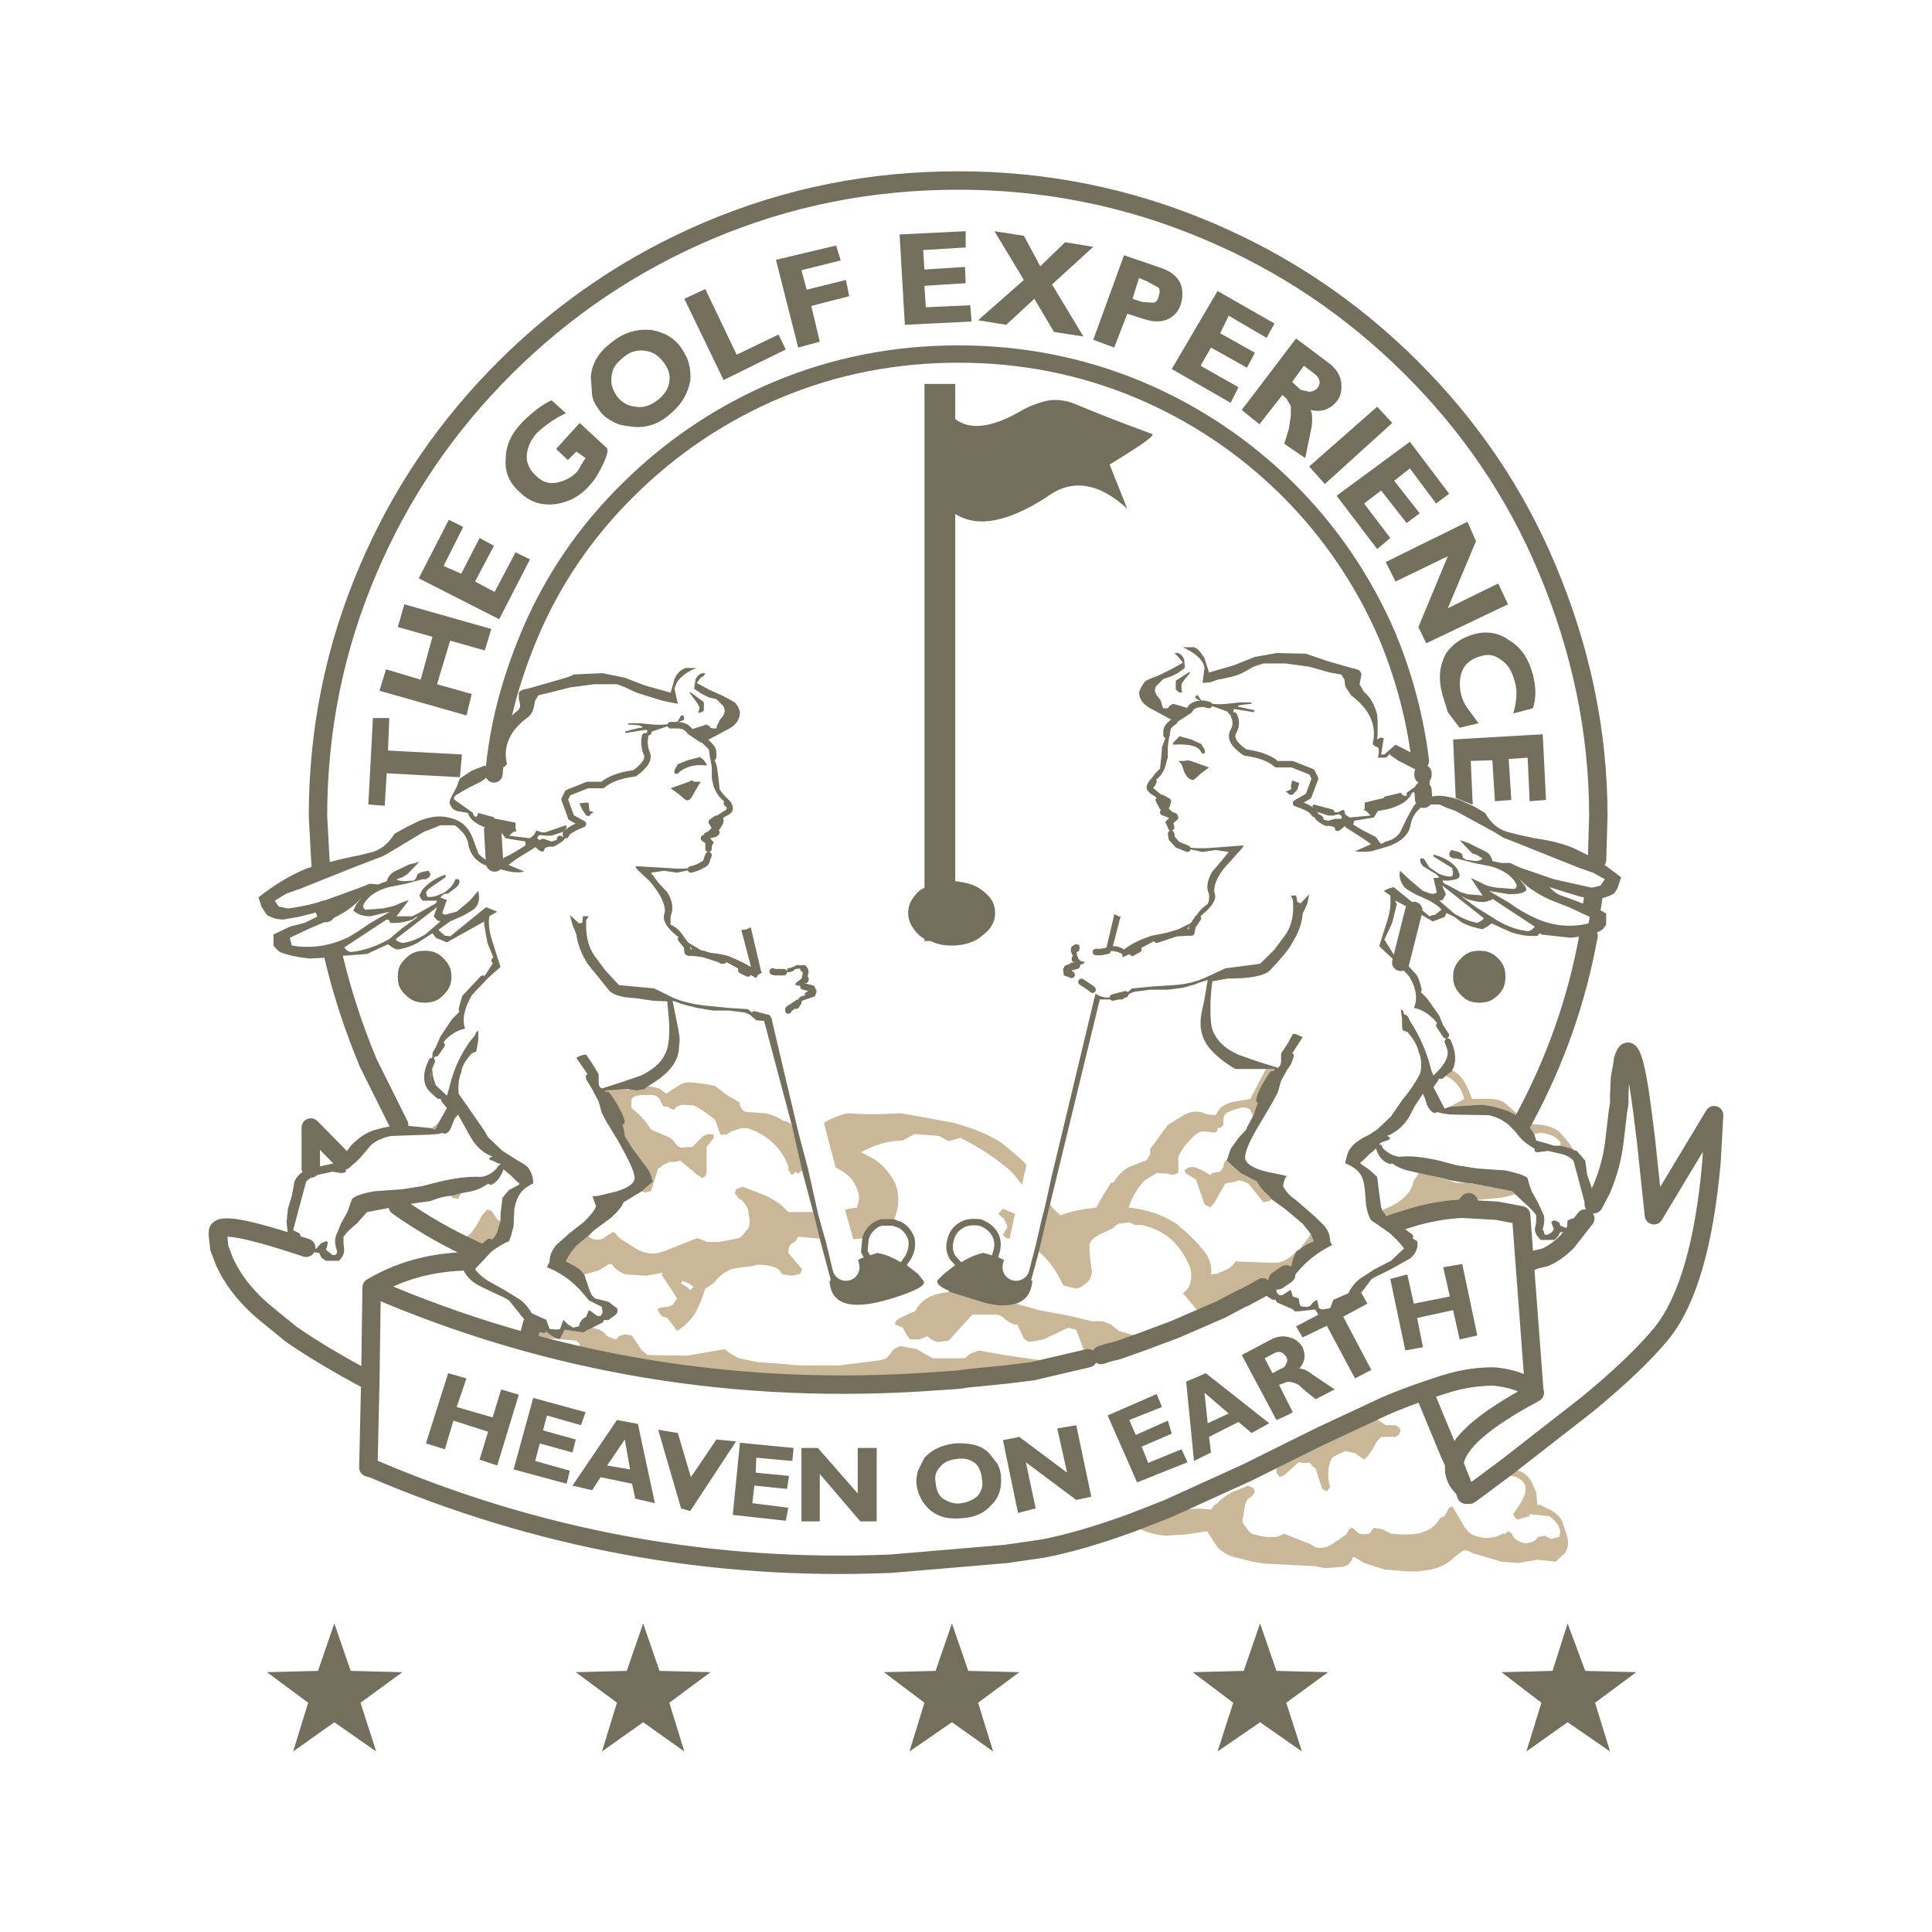 <?xml version="1.0" encoding="utf-8"?>
<!-- Generator: Adobe Illustrator 13.0.0, SVG Export Plug-In . SVG Version: 6.00 Build 14948)  -->
<!DOCTYPE svg PUBLIC "-//W3C//DTD SVG 1.0//EN" "http://www.w3.org/TR/2001/REC-SVG-20010904/DTD/svg10.dtd">
<svg version="1.0" id="Layer_1" xmlns="http://www.w3.org/2000/svg" xmlns:xlink="http://www.w3.org/1999/xlink" x="0px" y="0px"
	 width="192.756px" height="192.756px" viewBox="0 0 192.756 192.756" enable-background="new 0 0 192.756 192.756"
	 xml:space="preserve">
<g>
	<polygon fill-rule="evenodd" clip-rule="evenodd" fill="#FFFFFF" points="0,0 192.756,0 192.756,192.756 0,192.756 0,0 	"/>
	<path fill-rule="evenodd" clip-rule="evenodd" fill="#FFFFFF" d="M131.724,81.69h-0.131l-0.064-0.13L131.724,81.69L131.724,81.69z
		 M134.53,82.338l2.415,1.362v0.13l0.131,0.129v0.065l-0.914-0.648L134.53,82.338L134.53,82.338z M140.209,96.799l-0.849-1.297
		l-0.261-0.195l-0.979-1.556l0.783-1.686l0.457-1.881l-0.131-0.194v-0.129l1.828,0.973l-1.306,5.188l1.306,1.426
		c0.131,0.195,0.327,0.648,0.457,1.297l-0.457-0.324C141.188,98.096,140.992,97.578,140.209,96.799L140.209,96.799z M158.812,90.509
		l-0.131-0.065l-1.501-0.583l-1.437-0.519c-0.522-0.195-0.849-0.519-1.175-0.843l1.632,0.519l1.502,0.454l1.24,0.195L158.812,90.509
		L158.812,90.509z M142.037,79.745c-0.392,0.064-0.718,0.324-0.979,0.648c-0.195,0.325-0.392,0.713-0.718,1.297l-0.653,1.362
		c-0.326,0.454-0.783,0.778-1.436,0.908l-0.326,0.194h-0.196l-0.456-0.648l-2.285-1.167l0.131-0.454l1.958-0.325l0.392-0.648
		c0.914-0.129,1.566-0.324,1.958-0.519c0.783-0.324,1.24-0.778,1.437-1.297l1.109-0.259L142.037,79.745L142.037,79.745z
		 M117.168,71.963h0.065l-0.327,0.519l-0.064,0.129l-0.457,0.714V73C116.385,72.676,116.58,72.352,117.168,71.963L117.168,71.963z
		 M115.079,77.994l-0.196,0.324v-0.13L115.079,77.994L115.079,77.994z M115.928,79.615l0.587,0.324l-0.13,0.454L115.928,79.615
		L115.928,79.615z M117.168,81.431l0.065,0.129l-0.392,0.325L117.168,81.431L117.168,81.431z M119.518,91.612l-0.522,0.778
		l-0.131,0.519v0.129h-0.391l-1.11,0.065l-1.632,0.583l1.11-0.583l0.326-0.194h1.175l0.457-0.778l0.195-0.195L119.518,91.612
		L119.518,91.612z M113.578,94.725l-0.262,0.129l-0.326,0.194L113.578,94.725L113.578,94.725z M107.377,94.53v0.13V94.53
		L107.377,94.53z M107.441,96.345l-0.979,0.26h0.131l0.652-0.26H107.441L107.441,96.345z M106.397,96.799l0.522,0.455l-0.522-0.131
		V96.799L106.397,96.799z M107.898,97.967l0.196,0.129v0.195L107.898,97.967L107.898,97.967z M111.032,99.523L111.032,99.523
		l1.24-0.324l-0.262,0.064L111.032,99.523L111.032,99.523z M139.752,96.021l-0.392-0.519L139.752,96.021L139.752,96.021z
		 M116.058,81.042l0.196,0.064L116.058,81.042L116.058,81.042z M116.906,81.366v0.065V81.366L116.906,81.366z M107.246,95.697
		v-0.065V95.697L107.246,95.697z M99.282,125.332l-1.175-0.324c-0.652,0.131-1.501,0.453-2.48,1.104l-0.588-0.65
		c-0.326-0.582-0.391-1.102-0.195-1.75c0.131-0.648,0.522-1.168,1.109-1.492c0.522-0.324,1.175-0.324,1.828-0.258
		c0.652,0.258,1.109,0.582,1.436,1.102c0.327,0.52,0.393,1.168,0.196,1.816L99.282,125.332L99.282,125.332z M126.959,107.174
		l-0.327,0.65l-0.652,1.102l-0.326,0.844C125.719,109.25,126.175,108.342,126.959,107.174L126.959,107.174z M127.611,129.678
		l0.196-0.131l1.501,0.648v0.324l-0.065-0.129L127.611,129.678L127.611,129.678z M140.666,123.387l-1.893-1.426v-0.066l0.13,0.066
		c2.089-0.715,3.917-1.168,5.68-1.363l0.326-0.584l1.305-0.064h0.327l-0.457,0.52l2.938,0.195l0.326,0.129l-3.46-0.195
		c-1.632,0.066-3.524,0.391-5.352,0.973l-1.633,0.52L140.666,123.387L140.666,123.387z M143.995,117.551l0.588,0.195l1.631,0.258
		h-0.979l-0.979-0.324L143.995,117.551L143.995,117.551z M155.679,114.309h-0.652l-0.588-0.195l-1.175-0.324l-0.195-0.648
		l0.652-0.129c0.979,0.129,1.632,0.453,1.958,0.973V114.309L155.679,114.309z M144.647,110.418l-0.521,0.193l-1.11-2.139
		l0.457-0.648l0.196-0.52l0.261-0.324c0.392-0.324,0.653-0.777,0.653-1.426c0.064-0.455,0-0.844-0.131-1.299v-0.324
		c0.522,1.168,0.522,2.076,0.131,2.725l-0.653,0.518l0.196,0.131c0.521,0.195,0.979,0.52,1.305,0.973
		c0.327,0.389,0.522,0.844,0.653,1.361L144.647,110.418L144.647,110.418z M111.032,89.796l0.979,0.194v0.13L111.032,89.796
		L111.032,89.796z M55.876,83.7L55.876,83.7L55.876,83.7z M70.367,73.973c0.522,0.454,0.783,0.778,0.783,1.103v0.454l-0.457-0.778
		l-0.13-0.195l-0.326-0.583H70.367L70.367,73.973z M71.476,83.052L71.476,83.052l-0.13,0.13L71.476,83.052L71.476,83.052z
		 M74.087,91.417l-0.326-1.427l1.828-0.454l1.632,6.938h-0.196l-1.436-5.642L74.087,91.417L74.087,91.417z M80.354,97.643v0.129
		h-0.065L80.354,97.643L80.354,97.643z M78.33,101.469l0.652,2.787l-0.652-2.723V101.469L78.33,101.469z M143.93,89.796
		l-0.326,0.065l1.501,1.297c0.783,0.454,1.502,0.778,2.285,0.908c0.326-0.13,0.521-0.259,0.652-0.454l-4.112-3.243v0.13l0.326,0.713
		L143.93,89.796L143.93,89.796z M150.522,89.212l-1.958-0.325l2.089,1.232c0.849,0.648,1.632,1.038,2.153,1.297
		c1.894,0.973,3.852,1.167,5.68,0.713l0.13-0.648l-2.089-0.973l-1.827-0.713c-1.437-0.649-2.546-1.427-3.264-2.27l0.522,0.648
		c0.195,0.194,0.326,0.389,0.326,0.648C151.959,89.147,151.437,89.212,150.522,89.212L150.522,89.212z M148.564,89.861
		c-0.522,0.259-1.306,0.129-2.285-0.194l-0.326-0.195c-0.065-0.13-0.065,0,0,0.065l1.306,0.973l1.566,0.973
		c1.175,0.778,2.351,1.297,3.655,1.427l0.326-0.13l0.326-0.324l-4.242-2.788l-0.065,0.129L148.564,89.861L148.564,89.861z
		 M161.619,107.629v-0.26l0.13-1.166v-0.326l0.196-0.193C161.88,106.203,161.749,106.852,161.619,107.629L161.619,107.629z
		 M163.903,111.195l0.327,2.334v0.324L163.903,111.195L163.903,111.195z M170.758,115.93c-0.327,6.355-1.502,11.479-3.591,15.045
		c-1.37,2.594-4.112,5.381-7.897,8.494l-0.914,0.648c3.394-2.787,5.875-5.188,7.506-7.197
		C168.407,129.678,170.039,124.035,170.758,115.93L170.758,115.93z M103.982,154.514l-3.395,0.648
		c-3.59,0.52-7.375,0.844-11.619,0.844l11.423-0.973L103.982,154.514L103.982,154.514z M37.208,146.537l-0.587-0.129l0.261-8.625
		h0.065l-0.196,8.625L37.208,146.537L37.208,146.537z M29.048,133.113c-3.394-2.27-5.548-4.408-6.461-6.484l-0.196-0.777
		c0.783,1.75,2.089,3.502,4.112,5.188L29.048,133.113L29.048,133.113z M21.868,124.359l-0.131-0.52v-0.646L21.868,124.359
		L21.868,124.359z M31.006,115.799l-0.13-3.436l0.457,0.453l2.937,2.982l-1.24,0.324l-1.175,0.26l-0.849,0.195v-4.086V115.799
		L31.006,115.799z M32.508,91.093l-0.131-0.324l0.588-0.13L32.508,91.093L32.508,91.093z M49.349,86.1l-0.196-3.243l0.849,0.195
		l0.457,0.583l1.958,0.324v0.389c-0.653,0.454-1.436,0.908-2.154,1.232l-0.327,0.648h-0.326L49.349,86.1L49.349,86.1z
		 M145.104,146.084l0.979,2.463C145.301,147.834,144.975,147.057,145.104,146.084L145.104,146.084z M144.583,106.656
		L144.583,106.656L144.583,106.656z M143.93,107.174l-0.13,0.131L143.93,107.174L143.93,107.174z M143.8,107.305h-0.131H143.8
		L143.8,107.305z M124.218,129.418l-0.196-0.064l1.175-0.584l0.326-0.064L124.218,129.418L124.218,129.418z M111.489,134.734
		l-0.849,0.195l0.326-0.064L111.489,134.734L111.489,134.734z M93.669,137.783c-19.908,1.492-38.772-1.621-56.592-9.338
		c2.741-1.621,5.744-2.465,9.138-2.594h-0.13c-0.065,0.584,0.261,1.232,0.783,1.75c0.457,0.455,1.11,0.779,1.828,1.104l1.109,0.518
		c0.522,0.195,0.849,0.455,0.979,0.52l1.828,2.27l0.457,0.129l-0.131,0.52l-0.196,0.777l0.196,0.131l5.548,1.361
		c10.9,2.529,21.867,3.502,32.963,2.918l1.567-0.064H93.669L93.669,137.783z M138.903,122.09v-0.129V122.09L138.903,122.09z
		 M89.1,121.961l0.718,0.258c0.587,0.324,0.914,0.844,1.11,1.363c0.13,0.648,0,1.297-0.327,1.879l-0.457,0.65
		c-0.979-0.65-1.828-0.973-2.611-1.104l-1.044,0.324l-0.261-0.453l0.13-1.363l-1.958,0.195h-0.653l0.653,2.725
		c0.783-0.584,1.501-0.908,2.089-1.104l-0.261-0.453l0.13-1.363l0.196-0.453c0.326-0.52,0.783-0.973,1.436-1.102H89.1L89.1,121.961z
		 M59.923,131.688l-1.306,0.648l-0.326,0.129l-0.13,0.131l0.13-0.26l1.501-0.648H59.923L59.923,131.688z M133.225,130.65
		l0.131-0.131l0.979-0.324C134.139,130.326,133.812,130.52,133.225,130.65L133.225,130.65z M75.262,101.209l0.979,0.26v0.064
		l-0.653-0.195L75.262,101.209L75.262,101.209z M78.656,100.82v-0.131l0.979-0.648l-0.261,0.455l-0.392,0.064L78.656,100.82
		L78.656,100.82z M80.614,99.264l0.522-0.324v0.26L80.614,99.264L80.614,99.264z M81.006,98.615l-0.849-0.195h0.131
		c0.326,0,0.522,0.131,0.653,0.195H81.006L81.006,98.615z M80.157,96.67v-0.065V96.67L80.157,96.67z M78.199,96.994h-0.849
		l-0.261-0.065l0.261,0.065H78.199L78.199,96.994z M74.609,97.123L74.609,97.123l-0.652-0.324L74.609,97.123L74.609,97.123z
		 M72.194,95.827h-0.196H72.194L72.194,95.827z M71.803,95.697l-1.632-0.519l-0.979-0.13h-0.457l-0.13-0.065L68.539,94.4
		l-0.587-0.713l0.587,0.324h0.065l0.13,0.195l0.457,0.778l1.175,0.065l0.326,0.13C71.15,95.373,71.476,95.632,71.803,95.697
		L71.803,95.697z M28.918,93.557l2.088-0.973l1.828-0.778c1.436-0.648,2.48-1.362,3.264-2.27l-0.522,0.648l-0.327,0.649
		c0.327,0.324,0.849,0.583,1.697,0.583l1.958-0.454l-2.024,1.167c-0.914,0.648-1.632,1.102-2.219,1.427
		c-1.828,0.843-3.655,1.103-5.548,0.778L28.918,93.557L28.918,93.557z M38.839,91.806l0.065,0.259c0.587,0.065,1.305,0,2.284-0.324
		l0.327-0.259c0.13-0.065,0.13,0,0,0.13l-1.371,0.973l-1.305,1.102c-1.24,0.713-2.545,1.167-3.851,1.297l-0.327-0.129l-0.326-0.324
		l4.243-2.789L38.839,91.806L38.839,91.806z M49.349,95.827L49.349,95.827L49.349,95.827z M48.173,97.643l-0.783,1.232
		c-0.718,0.713-1.044,1.297-0.979,1.621l-0.326,0.193c0.13-0.518,0.261-0.973,0.326-1.166L48.173,97.643L48.173,97.643z
		 M43.082,105.877v0.455l-0.13,1.297c0.13,0.648,0.326,1.037,0.653,1.361l0.196,0.324l-0.718-0.648
		C42.495,108.018,42.495,107.045,43.082,105.877L43.082,105.877z M39.492,93.687l4.112-3.177l-0.327,0.908l0.327,0.389l0.326,0.129
		l-1.501,1.297c-0.784,0.454-1.567,0.778-2.285,0.843C39.818,94.011,39.558,93.881,39.492,93.687L39.492,93.687z M53.2,84.284h-0.13
		l-2.481,1.492v0.129l-0.13,0.065v0.13l0.849-0.649L53.2,84.284L53.2,84.284z M72.651,80.263L72.651,80.263l-0.131-0.129
		L72.651,80.263L72.651,80.263z M71.476,81.69l-0.261,0.648l-0.196-0.324L71.476,81.69L71.476,81.69z M70.497,83.505l0.196,0.454
		l-0.457-0.324L70.497,83.505L70.497,83.505z M80.157,96.605L80.157,96.605L80.157,96.605z M68.734,128.057l-0.653-0.26l-0.13,0.26
		l0.653,0.389l0.261,0.26l0.326-0.324L68.734,128.057L68.734,128.057z M82.964,120.922l2.545-0.453
		c0.065-0.324,0.196-0.648,0.196-0.973s-0.13-0.779-0.326-1.168c-0.326-0.777-0.979-1.297-1.828-1.75
		c-0.587-0.324-1.11-0.455-1.632-0.324L82.964,120.922L82.964,120.922z M60.575,109.25l0.327,0.648l0.652,1.037l0.457,0.973
		C61.881,111.391,61.424,110.418,60.575,109.25L60.575,109.25z M62.534,108.666h0.196l-0.065,0.131L62.534,108.666L62.534,108.666z
		 M43.8,109.314L43.8,109.314L43.8,109.314z M47.651,124.879l0.065-0.066l1.11-0.906l-0.13,0.258
		c-0.392,0.391-1.044,0.844-1.828,1.297L47.651,124.879L47.651,124.879z M53.2,132.271l0.979,0.324l0.065,0.064
		C53.722,132.596,53.396,132.336,53.2,132.271L53.2,132.271z M52.743,133.438L52.743,133.438L52.743,133.438z"/>
	<path fill-rule="evenodd" clip-rule="evenodd" fill="#CAB798" d="M103.525,117.42l-0.522,2.4l-0.326-0.52l-0.849-1.297
		l-0.914-1.102c-1.632-1.428-3.263-2.465-5.091-3.373l-1.175,0.324l-0.979-0.518l-2.415-0.195l-1.175,0.648
		c-1.305,0-2.741,0.389-4.177,1.168l1.24,0.648c0.849,0.518,1.501,1.297,1.958,2.074c0.326,0.52,0.522,1.168,0.522,2.012
		c0,0.648-0.13,1.297-0.457,2.074l-0.065,0.195h-1.109c-0.653,0.129-1.11,0.582-1.436,1.102l-0.196,0.453l-1.958,0.195h-0.653
		l-0.783-2.789l2.545-0.453c0.065-0.324,0.196-0.648,0.196-0.973s-0.13-0.779-0.326-1.168c-0.326-0.777-0.979-1.297-1.828-1.75
		c-0.587-0.324-1.11-0.455-1.632-0.324l-0.914-3.438l0.914-0.584c0.718-0.518,1.697-0.973,2.676-1.166
		c1.436,0.129,3.198,0.129,5.222,0l2.611,0.453l2.741,0.52c1.958,0.518,3.459,1.166,4.7,1.945l1.044,0.842l1.11,0.973
		L103.525,117.42L103.525,117.42z M102.546,121.637l-0.521,2.27l-1.632-0.391l-0.196-0.129l-0.13-0.193l0.457-0.779l-0.327-0.777
		l-0.587-0.52l0.13-0.195l0.327-0.324L102.546,121.637L102.546,121.637z M94.713,128.898l2.742,0.844
		c1.632,0.584,2.938,0.648,3.916,0.324l2.285,0.648l2.48,0.453c1.109,0.195,1.958,0.455,2.741,0.648h1.109l0.849,0.324l0.783,0.648
		l2.938,0.844l-0.326,0.129l-2.741,0.973l-0.522,0.131l-0.652-0.131l-0.327,0.131l-0.13,0.064v0.26l-1.176,0.324h-0.13l-5.549,1.297
		l-2.479,0.324l-3.852,0.389h-0.196l3.917-0.389l-3.917,0.389h-0.522l-4.177,0.129l-0.327,0.195
		c-11.096,0.584-22.062-0.389-32.963-2.918l-0.196-0.064l-0.457-0.324v-0.455l-0.326-0.324l-2.154-0.193h-2.415l-0.196-0.131
		l0.196-0.777l-0.196,0.777l0.196-0.777l0.131-0.52l0.13,0.131c0.196,0.064,0.522,0.324,1.044,0.389
		c0.783,0.648,1.306,0.973,1.632,0.908l0.457-0.908l1.762,0.26c0.066-0.131,0.066-0.26,0.066-0.324l0.13-0.131l0.326-0.129
		l0.457,0.129l0.718,0.195l0.457,0.26l0.326,0.389l0.327,0.129l0.457,0.195l0.195-0.064l0.196-0.26l0.587-0.195l0.718,0.131
		l0.979,1.49l0.587,0.455l3.917,0.064l3.786-0.648c0.327,0.324,0.848,0.648,1.436,0.908l1.828,0.389l1.958,0.131l2.089,0.193h4.112
		l4.112-0.52l0.587-0.193l0.392-0.455l0.326-0.453l0.653-0.324l1.632,0.324l0.783,0.453l0.849,0.455h3.198l0.522-0.455l0.849-0.324
		l2.545,0.455l2.677,0.389c2.089,0.324,3.916,0.129,5.353-0.648l-0.849-2.27l-0.326-0.064l-0.457-0.131l-2.48,1.168l-1.437,0.26
		l-0.522-0.324l-0.652-1.428h-0.326l-0.326-0.129l-0.588-0.389c-0.195-0.26-0.392-0.324-0.718-0.455h-2.546l-2.35,2.594
		l-1.109,0.131c-0.457-0.131-0.784-0.324-0.979-0.584l-0.849,0.324h-0.914l-0.392-0.52l-0.326-0.648l-0.783-0.324
		c0-0.324,0.196-0.518,0.783-0.777l0.653-0.324l0.522-0.195l0.131-0.129l0.065-0.195l0.261-0.324
		C92.364,129.418,93.343,129.029,94.713,128.898L94.713,128.898z M103.656,124.879l1.109-4.734l0.326,0.453l0.718,0.648
		c1.241-0.453,2.416-0.648,3.591-0.777l0.326-0.648l0.588-0.973l0.521-0.844h0.196l0.131-0.129c0.326-0.52,0.848-1.104,1.436-1.426
		l1.827-0.715l0.327-0.582v-0.52l1.762-2.4l1.697-1.037c0.457-0.26,0.979-0.324,1.566-0.26l0.718,0.26l0.784,0.064l0.456-0.713
		c0.393-0.324,0.979-0.584,1.502-0.648l1.501-0.26l1.566-2.982h0.849l-0.195,0.518c-0.784,1.168-1.24,2.076-1.306,2.596
		c-0.326,0.518-0.457,1.102-0.588,1.49l-0.652,1.232l-0.065,0.195l0.718-1.297l-0.326-0.648c-0.195-0.195-0.521-0.324-1.044-0.195
		l-0.653,0.195l-0.457,0.193c-0.326,0.131-0.456,0.324-0.521,0.648v0.648l-0.261,0.26l-0.327,0.064v0.131l-0.065,0.193l-0.261,0.131
		l-0.979-0.131c-0.392,0-0.718,0.131-1.044,0.455c-0.652,0.648-1.24,1.297-1.566,2.074v1.621l-0.522,0.195l-0.522-0.129
		l-1.109-0.066l-0.522,0.324l-0.652,0.391c-0.783,0.777-1.306,1.75-1.632,2.723c1.827,0.195,3.459,0.777,4.765,1.621
		c1.175,0.973,1.958,1.75,2.48,2.4c0.783,0.842,1.109,1.686,0.979,2.658l0.587-0.064l1.045-0.455
		c0.326-0.193,0.652-0.453,0.783-0.777l3.459,0.129h0.783c0.653-0.129,1.306-0.52,1.828-1.102l-0.326,0.777l-0.196,0.844
		l-0.652,0.973l-0.653,0.26l-0.521,0.064c-0.457,0.129-0.784,0.324-0.979,0.648v0.129l-0.457,0.131l-0.326,0.064l-1.175,0.584
		l0.196,0.064l0.13,0.129l-2.284,1.104h-0.261l-0.522-0.324l-1.633,0.648l-1.631-1.945c0.457-0.324,0.652-0.648,0.783-1.232
		c0.064-0.52,0.064-0.973-0.131-1.492c-0.979-2.27-2.48-3.566-4.765-4.086h-0.653l-0.587-0.258l-1.045,0.129l-0.326,0.195
		l-0.261,0.258l-1.371,0.65c-0.588,0.322-0.914,0.646-0.979,1.037l0.065,1.23l0.131,1.039c0.131,0.453,0,0.777-0.131,1.102
		c-0.195,0.324-0.521,0.52-0.849,0.779l-0.521,0.193l-1.306-0.324C105.483,126.953,104.766,125.852,103.656,124.879L103.656,124.879
		z M122.455,115.605l-0.065,0.193l1.371,1.232l1.631,0.844c0.262,0.52,0.653,0.973,1.24,1.492l0.196,0.258l-0.131,0.195
		l-0.652,0.129l-1.501-1.879l-0.196-0.066l-0.326-0.129c-0.326-0.129-0.588-0.129-0.652,0l-1.11,0.195l-1.109,1.943l-0.392,0.455
		l-0.262-0.129l-0.326-0.195l-0.849-2.465l-0.979-0.582c-0.131-0.195-0.196-0.326-0.131-0.391l0.457-0.258h0.522l0.783,0.322
		l0.783,0.455l0.195-0.195l0.783-0.129l0.327-0.453C122.063,116.123,122.129,115.93,122.455,115.605L122.455,115.605z
		 M130.745,123.062l0.326,0.777c-0.522,0.195-1.11,0.52-1.437,0.844l0.979-1.297L130.745,123.062L130.745,123.062z M138.773,121.895
		l-0.849-1.102l0.131-0.129c1.827-0.715,2.807-1.688,3.002-2.918l0.327-0.391l0.13-0.324l0.849,0.195l1.632,0.324l0.261,0.129
		l0.979,0.324h0.979l0.653,0.066l3.981,0.777l0.327,0.324l-1.371,0.324l-2.22,0.195l-1.044,0.258h-0.327l-1.305,0.064l-0.326,0.584
		c-1.763,0.195-3.591,0.648-5.68,1.363L138.773,121.895L138.773,121.895z M157.05,114.762c-0.392-0.26-0.849-0.324-1.371-0.453
		v-0.324c-0.326-0.52-0.979-0.844-1.958-0.973l-0.652,0.129l-0.653-0.973h0.653l0.849,0.064c0.652,0.131,1.175,0.324,1.632,0.648
		c0.521,0.584,0.979,1.104,1.175,1.428L157.05,114.762L157.05,114.762z M151.502,111.391l-0.979-0.52
		c-0.849-0.324-1.828-0.584-2.807-0.648l-3.068,0.195l1.437-0.779c-0.131-0.518-0.326-0.973-0.653-1.361
		c-0.326-0.453-0.783-0.777-1.305-0.973l-0.196-0.131l0.653-0.518c0.521,0.195,0.979,0.518,1.305,0.973
		c0.392,0.52,0.719,1.297,0.979,2.01h1.697c0.652,0,1.24,0.131,1.632,0.455l1.109,0.973L151.502,111.391L151.502,111.391z
		 M150.457,146.277l1.045,0.455c0.587,0.193,0.913,0.518,1.24,0.973l0.521,1.168l0.131,1.295h0.065l0.13-0.064l1.306,0.648
		c0.457,0.324,0.783,0.648,0.979,1.039l0.522,1.621c0.13,0.648,0,1.23-0.327,1.621l-0.392,0.324l-0.457,0.453l-1.827-0.193
		l-1.958,0.322l-1.632-0.129l-1.763-0.52l-1.109-0.324c-0.392-0.258-0.719-0.324-0.979-0.258l-0.849,0.648
		c-0.521,0.582-1.305,0.973-2.284,1.23l-1.306,0.195h-1.175l-2.22-0.195l-2.023-0.648l-0.979-0.582h-0.131
		c-0.196,0.582-0.522,0.906-1.109,0.973l-1.697,0.129l-0.914-0.195l-2.48-0.129l-2.611-0.129l-1.174-0.195l-1.306-0.324
		c-0.979-0.195-1.632-0.52-2.22-1.102l-1.044-1.621l-2.089,0.324l-2.089,0.129c-1.371-0.129-2.611-0.52-3.329-1.297l3.655-1.428
		l1.24,0.131c1.306-0.131,2.284-0.131,3.003,0l0.326-0.455l0.326-0.193c0.327-0.455,0.914-0.779,1.437-1.102l1.632-0.65l0.521,0.26
		l0.131,0.391l-0.326,0.453c-0.326,0.129-0.522,0.324-0.652,0.842l-0.196,1.232c-0.131,0.324,0,0.648,0.196,0.844l0.326,0.453
		l0.326,0.324l0.783,0.195l0.718,0.129h0.979l0.783-0.324l2.611,1.039l0.521,0.324c0.588,0.129,1.109,0,1.632-0.324l1.437-0.973
		l0.195-0.391l0.327-0.324l0.782,0.648c0.327,0.066,0.653,0.066,0.979,0l0.196-0.258l0.261-0.324l0.849,0.129l0.849,0.453
		l0.913,0.066h0.979c1.501-0.066,2.48-0.648,3.003-1.623l0.457-0.193l0.457-0.844l0.326-0.129l0.392,0.648l0.457,0.777
		c0.326,0.648,0.652,1.039,0.979,1.297c0.979,0.52,1.958,0.52,2.807,0.195l0.262-0.129l0.064-0.066h0.327l0.261-0.258l0.392,0.258
		c0.131,0.52,0.653,0.844,1.437,0.973l0.457-0.129l0.391-0.129l0.327-0.391l0.652-0.129l0.262,0.129l0.326,0.195l0.849-0.195
		l0.13-0.582c-0.13-0.52-0.457-1.039-1.109-1.492l-1.958-0.195v0.195l-1.175,0.324l-0.261-0.131l-0.196-0.389l0.849-1.297
		c0.326-0.584,0.457-1.102,0.326-1.621c-0.326-0.584-0.849-0.908-1.632-0.908l-0.195,0.26c-0.979,0-1.828,0.389-2.48,1.363
		l-0.262,0.322h-0.326l-0.195-0.389l3.264-2.529H150.457l-3.394,2.529L150.457,146.277L150.457,146.277z M112.925,151.92
		l3.655-1.428h-0.065l-3.721,1.299L112.925,151.92L112.925,151.92z M125.522,128.705l0.457-0.26L125.522,128.705L125.522,128.705z
		 M127.48,127.732l0.85-0.584L127.48,127.732L127.48,127.732z M144.583,120.598L144.583,120.598L144.583,120.598z M81.79,123.582
		L81.79,123.582l-2.154-0.195l-0.326,0.52c-0.457,0.129-0.653,0.453-0.653,1.102l1.371,1.621l-0.196,0.455l-0.783,0.193
		l-0.979-0.129l-0.392-0.52c-0.587-0.324-1.24-0.453-2.089-0.453l-0.457,0.129L73.63,126.5l-0.652,0.129
		c-0.522,0.195-0.979,0.52-1.306,0.844l-0.522,0.584l-0.783,0.518l-0.457,1.297l-0.522,1.104c-0.457,0.713-1.109,1.361-1.828,1.814
		l-0.979-1.297l-0.587-0.193l-0.392-0.648c0.065-0.131,0.392-0.26,0.979-0.26l0.522-0.195l0.457-0.648l-1.566-2.398l0.131-0.195
		l-0.457,0.131l-0.522,0.064l-0.653,0.129l-2.088-0.129c-0.522-0.195-1.044-0.52-1.371-1.037h-0.262l-1.044,0.646l-1.436,0.391
		l-0.327-0.391c-0.326-0.322-0.849-0.582-1.501-0.906c0.196-0.52,0.653-1.168,1.175-1.688l1.11-0.906v0.129l0.326,0.195
		c0.326,0.129,0.718,0.129,1.044,0l0.979-0.648c0.261,0,0.326,0.129,0.457,0.324l0.327,0.324l1.762,1.102
		c0.653,0.324,1.306,0.455,2.024,0.324l0.652-0.195l3.264-1.297l0.979,0.391h1.24l0.979-0.195l0.979-0.195l0.326-0.258l0.392-0.52
		c0.261-0.195,0.326-0.52,0.326-0.973l-0.196-1.168c-0.326-0.584-0.522-0.906-0.848-0.973l-0.457-0.584l0.131-0.389l0.652-0.258
		l2.023,0.777c0.783,0.324,1.306,0.648,1.893,1.102l0.653,0.648h2.48L81.79,123.582L81.79,123.582z M121.803,130.65l2.088-1.104
		L121.803,130.65L121.803,130.65z M123.891,129.547l0.327-0.129L123.891,129.547L123.891,129.547z M114.557,133.633l-0.326,0.129
		L114.557,133.633L114.557,133.633z M100.393,137.135l2.61-0.324L100.393,137.135L100.393,137.135z M139.229,142.193l0.327,0.193
		l0.195,0.324l-0.195,0.455l-0.327,0.193h-1.436l-0.521,0.584l-0.327,0.648l-0.457,0.648l-0.392,0.389l-0.913-0.648l-0.979-0.193
		l-0.718,0.324l-0.588,0.324c-0.392,0.777-0.522,1.75-0.196,2.918l-0.326,0.453l-0.457-0.26l-0.652-2.01l-0.392-0.324
		c-0.13-0.26-0.326-0.324-0.457-0.26h-0.521l-0.327-0.064l-1.436,1.297l-0.457,0.195l-0.326-0.455v-1.361l1.306-0.648l0.783-0.324
		l0.195-0.129l7.115-3.242l0.718,0.453l0.783,0.52H139.229L139.229,142.193z M144.909,145.629l-0.262,0.131l-0.392-0.455v-0.193
		l0.196-0.195h0.131v-0.129l0.392,0.973L144.909,145.629l-0.326-0.713L144.909,145.629L144.909,145.629z M43.735,112.039
		l-0.327,0.648l-0.326-0.131l0.392-0.324L43.735,112.039L43.735,112.039z M64.688,108.342l1.109,0.26l0.653,0.52l1.305-0.844
		c0.522-0.324,0.979-0.324,1.501-0.26l1.11,0.131l0.979,0.193l1.175,0.908l1.24,0.713l0.065,0.324l0.131,0.26
		c0.13,0.195,0.196,0.324,0.457,0.389l1.958,0.131c0.718,0.129,1.306,0.453,1.828,0.777h0.196l0.131,0.064l0.457,0.26l1.044,4.604
		l-0.392,0.326l-0.261-0.195l-0.196,0.195l-0.196,0.129l-0.326-0.52v-0.324c-0.587-1.621-1.763-2.854-3.395-3.566l-0.653-0.26
		h-0.652l-0.979,0.324l-0.522,0.324h-0.587l-0.522-1.49c-0.653-0.52-1.436-1.104-2.154-1.428l-1.11-0.064
		c-0.326,0.064-0.652,0.195-0.848,0.52l-0.326-0.131l-0.262-0.193h-0.326l-0.195-0.131l-0.327-0.648
		c-0.13-0.193-0.326-0.324-0.653-0.389H63.97c-0.587,0.064-0.914,0.195-0.979,0.52v0.777c0.849,0.648,1.501,1.361,1.958,2.141
		l1.501,0.648c0.522,0.193,0.848,0.518,1.109,0.973l0.392,0.193l0.783-0.064h0.326l1.11-1.102l0.522-0.195l0.522,0.064v0.324
		l-0.718,0.908v2.66l-0.13,0.258l-0.327,0.195c-0.13-0.131-0.196-0.195-0.457-0.324l-1.697-1.428l-0.588,0.131h-0.522l-0.652,0.324
		l-0.196,0.195l-0.261,0.129l-0.718,2.27l-0.653,0.129l-0.261-0.129l1.109-0.973c-0.13-0.324-0.196-0.777-0.457-1.168l-0.718-0.973
		l-0.914-1.232l-0.718-1.166c0-0.455-0.131-0.844-0.327-1.428c-0.13-0.518-0.587-1.49-1.436-2.658l-0.195-0.453l1.958-0.131h0.196
		l0.13,0.131l0.065-0.131l0.783,0.131l0.783-0.131L64.688,108.342L64.688,108.342z M68.734,128.057l-0.653-0.26l-0.13,0.26
		l0.653,0.389l0.261,0.26l0.326-0.324L68.734,128.057L68.734,128.057z M46.02,119.041l-0.327,0.584l-0.587-0.129l-0.065-0.195h0.065
		L46.02,119.041L46.02,119.041z M40.014,120.273l0.457,0.52v0.129l-0.783-0.582L40.014,120.273L40.014,120.273z M47.716,124.812
		l-2.284-0.973l0.783-0.324c0.327-0.129,0.653-0.322,0.849-0.582l0.587-0.844l0.392-0.777l0.587-0.648l0.392,0.129l0.587,0.844
		c0.065,0.129,0.196,0.129,0.326,0.129l-0.261,0.844c-0.065,0.453-0.392,0.906-0.849,1.297L47.716,124.812L47.716,124.812z
		 M52.743,133.438L52.743,133.438L52.743,133.438z"/>
	<path fill-rule="evenodd" clip-rule="evenodd" fill="#746E5C" d="M102.154,27.931l-4.569,4.021l2.807,0.454l2.807-2.594
		l1.958,3.307l2.938,0.454l-3.133-5.188l4.111-3.761l-2.807-0.454l-2.479,2.4l-1.633-3.048l-2.938-0.454L102.154,27.931
		L102.154,27.931z M114.426,28.061l1.176,0.648c0.13,0.194,0.13,0.519,0,0.843c-0.065,0.324-0.196,0.583-0.522,0.648l-1.11-0.065
		l-0.979-0.324l0.652-2.075L114.426,28.061L114.426,28.061z M112.142,25.467l-3.068,8.43l2.09,0.778l1.305-3.372l1.632,0.519
		c0.979,0.324,1.763,0.324,2.48,0c0.588-0.324,0.979-0.713,1.24-1.492c0.196-0.648,0.196-1.297,0-1.945
		c-0.326-0.778-0.979-1.297-1.893-1.621L112.142,25.467L112.142,25.467z M127.154,32.276l-5.679-3.242l-4.569,7.782l5.875,3.372
		l0.783-1.556l-3.786-2.14l1.045-1.816l3.59,2.01l0.783-1.492l-3.46-1.945l0.849-1.75l3.786,2.205L127.154,32.276L127.154,32.276z
		 M128.786,40.512v0.973l-0.195,1.297l-0.457,1.492l2.089,1.427l0.652-3.178c0.065-0.713,0.065-1.297-0.13-1.621
		c1.109,0.259,1.957-0.065,2.61-0.843c0.457-0.519,0.522-1.167,0.457-1.945c-0.131-0.778-0.588-1.427-1.306-1.945l-3.198-2.399
		l-5.418,7.133l1.763,1.427l2.284-2.918l0.393,0.324L128.786,40.512L128.786,40.512z M129.766,38.89l-0.849-0.778l1.175-1.621
		l0.849,0.648c0.783,0.52,0.914,1.103,0.457,1.622c-0.196,0.195-0.457,0.324-0.783,0.324L129.766,38.89L129.766,38.89z
		 M137.402,54.778l1.306-1.102l-2.611-3.437l1.697-1.297l2.546,3.242l1.306-0.973l-2.546-3.243l1.566-1.232l2.611,3.502l1.306-0.973
		l-3.917-5.188l-7.311,5.383L137.402,54.778L137.402,54.778z M132.181,48.293l6.723-6.096l-1.501-1.621l-6.788,5.966L132.181,48.293
		L132.181,48.293z M144.452,55.492l-2.938,7.068l0.783,1.622l8.159-3.891l-0.979-2.076l-5.026,2.464L147.259,54l-0.849-1.945
		l-8.159,4.021l0.979,1.945L144.452,55.492L144.452,55.492z M96.802,30.46l-4.438,0.194l-0.131-2.14l4.112-0.26l-0.065-1.621
		l-4.047,0.259l-0.13-1.945l4.243-0.259v-1.621l-6.592,0.324l0.522,9.014l6.658-0.325L96.802,30.46L96.802,30.46z M110.314,41.549
		c1.632,0.648,3.264,1.232,4.634,1.751c0.326,0.129-1.044,1.103-4.242,3.048l1.762,4.41c-2.807-2.594-5.548-3.048-8.028-1.167
		c-3.852,2.464-6.854,3.113-9.138,1.686v36.639c1.044,0.129,1.958,0.324,2.676,0.908c0.913,0.648,1.305,1.361,1.305,2.27
		c0,0.843-0.392,1.621-1.305,2.27c-0.718,0.648-1.828,0.973-3.002,0.973c-0.784,0-1.567-0.129-2.089-0.454h-0.653v-0.195
		l-0.457-0.324c-0.718-0.648-1.175-1.427-1.175-2.27c0-0.908,0.457-1.621,1.175-2.27l0.457-0.259V38.307h3.068v3.501
		c1.501,1.167,3.786,0.843,6.723-0.908c0.979-0.519,1.958-0.843,2.741-0.973c0.718-0.064,1.501,0,2.35,0.325L110.314,41.549
		L110.314,41.549z M141.972,78.837c0.326-0.195,0.522-0.39,0.652-0.649c0.065-0.194,0-0.389-0.13-0.713l-0.522-0.973l-0.261-0.583
		l-0.065-0.324l-1.24-0.713l-1.176-0.583l-0.521,0.454l-0.588,0.519h-0.326l0.262-1.622l-0.262-0.064l-0.195,0.064l-0.196,0.13
		c0.065-0.843,0.065-1.751,0-2.465c-0.261-0.972-0.652-1.75-1.306-2.269l-0.457-0.778l0.131-0.649c0.065-0.324,0.065-0.454,0-0.519
		c-0.131-0.259-0.326-0.324-0.913-0.454l-2.285-0.648l-2.284-0.778l-2.938-0.065l-2.154,0.389l-1.958,0.778
		c-0.979,0.324-1.828,0.519-2.611,0.778l-0.457-1.427c-0.326-0.519-0.652-0.973-1.044-1.103h-1.109
		c0.521,0.26,1.109,0.584,1.436,0.908c0.392,0.324,0.652,0.713,0.718,1.167l-0.195,1.492l0.783-0.065l0.718-0.259
		c1.109-0.195,1.958-0.389,2.546-0.713l1.044-0.583l0.979-0.324h2.219l2.351,0.324l2.088,0.583l1.11,0.195l0.326,0.519l0.065,0.648
		l0.587,0.908c1.828,1.362,2.611,2.983,2.154,4.864l0.196,0.194l0.326,0.13c0.131,0.195,0.131,0.519,0,1.038h0.652l0.262-0.065
		l0.195-0.259h0.131l0.065,0.129l0.783,0.519l2.415,1.232c0.326,0.324,0.326,0.519,0.195,0.648l-1.827,1.297v0.325
		c-0.326,0-0.457-0.13-0.588-0.325l-1.632,0.389l-0.064,0.13l-1.894,0.454v0.648c-0.195,0.065-0.195,0.065,0.131,0.194l0.457,0.454
		l-2.089,0.194c-0.196-0.129-0.326-0.194-0.457-0.324l-0.065-0.324l-0.131-0.129l-0.521,0.259h-0.327l-0.13-0.259l-1.958-0.519
		l-0.131,0.129v0.065c0.131,0.26,0.261,0.454,0.588,0.584l0.979,0.324h0.522l0.522-0.13l0.261,0.13l0.065,0.194l-0.065,0.13h-0.588
		l-0.718,0.195l-0.783-0.195h-0.131l-0.392-0.454c-0.13,0.324,0.196,0.778,1.045,1.167h0.456l0.457,0.13l0.065,0.324
		c0.262,0.13,0.457,0,0.653-0.194l0.587-0.454l0.065,0.13l2.415,1.362v0.13l0.131,0.129v0.065l-0.131,0.129l-1.762,0.779
		c0.326,0.064,0.913,0.064,1.632,0l1.566-0.454c1.37-0.454,2.154-1.167,2.35-2.14c0.131-0.908,0.653-1.556,1.436-2.075h1.437
		l0.718,0.324l0.914,0.324l3.916,2.14c0.522,0.324,0.849,0.583,1.176,0.648l1.632,0.648l5.679,2.27l1.306,0.454l1.174,0.648
		l-0.457,0.648l-0.848,0.195l-3.786-0.843l-3.395-1.167l-0.979-0.454h-0.849l-0.914-0.195c-0.065-0.454-0.326-0.778-0.718-0.972
		l-1.566-0.779l-0.522-0.194l-0.457-0.129l1.24,1.297l0.522,0.194l0.521,0.324c-0.064,0.13-0.391,0.259-0.718,0.259l-0.914-0.129
		l-0.326-0.194l-0.065-0.325c-0.13-0.259-0.587-0.324-1.109-0.454l-0.195,0.324l0.064,0.324l0.327,0.195h0.326l1.763,0.454
		l1.631,0.324c1.175,0.324,1.959,0.843,2.416,1.492l0.195,0.324v0.26l-0.195,0.194l-1.763-0.129
		c-0.522-0.065-1.109-0.195-1.632-0.519l-0.979-0.454l1.175,1.751l-1.501-0.129l-0.652-0.195l-1.437-0.778
		c-0.326-0.064-0.392-0.324-0.392-0.389h0.653l0.718-0.13c0.261-0.13,0.326-0.194,0.326-0.454l-0.196-0.519
		c-0.456-0.648-1.175-1.167-2.415-1.492v0.194l1.894,1.168v0.259l0.065,0.064l-0.065,0.454c-0.326,0.13-0.783,0-1.306-0.195
		l-0.979-0.648l-0.587-0.908h-0.326c-0.065,0.259,0,0.454,0.261,0.778l0.849,0.519l0.457,0.259l0.326,0.325l-0.261,0.064h-0.327
		l0.327,1.427c-0.065,0.129-0.327,0.195-0.653,0.129l-0.718-0.259l-1.24-1.037l-1.045-0.973c-0.13,0.519,0,1.038,0.327,1.491
		c0.195,0.324,0.652,0.519,1.175,0.843l1.436,0.648c0.522,0.324,0.979,0.583,1.176,0.908l-0.653,0.519h-0.195l-0.327,0.13
		l-3.59-2.918l-0.588,0.194l-0.391,0.194l0.652,0.454c0.065,0.778,0,1.622-0.326,2.594l-0.783,2.464l1.175,1.103l1.24,1.167
		l0.195,0.129l-0.849-1.297l-0.261-0.195l-0.979-1.556l0.783-1.686l0.457-1.881l-0.131-0.194v-0.129l1.828,0.973l1.894,1.102
		l1.175-0.454l0.195-0.389l0.783,0.389l0.783,0.583c0.653,0.324,1.306,0.519,2.023,0.648l0.457-0.259l0.457-0.324l0.979,0.454
		l1.044,0.454c0.979,0.324,1.894,0.389,2.611,0.324v-0.13l0.261-0.129v0.129l2.938,0.325l1.828-0.195l1.109-0.454l0.326-0.195
		l0.326-0.454v-1.102c-0.457-0.324-0.914-0.519-1.436-0.648l-0.131-0.065l-1.501-0.583l-1.437-0.519
		c-0.522-0.195-0.849-0.519-1.175-0.843l1.632,0.519l1.502,0.454l1.24,0.195h0.326c0.521,0,1.044-0.13,1.632-0.454
		c0.195-0.065,0.392-0.389,0.521-0.713l0.326-0.973c-0.848-0.648-1.632-1.232-2.415-1.751l-2.35-1.167
		c-1.109-0.454-2.415-0.778-3.852-0.973l-1.501-0.324l-1.305-0.324c-0.979-0.324-1.633-0.973-2.154-1.881l-1.109-0.648l-1.437-0.648
		c-1.175-0.389-2.023-0.519-2.807-0.324l-0.783,0.26c-0.392,0.064-0.718,0.324-0.979,0.648c-0.195,0.325-0.392,0.713-0.718,1.297
		l-0.653,1.362c-0.326,0.454-0.783,0.778-1.436,0.908l-0.326,0.194h-0.196l-0.456-0.648l-2.285-1.167l0.131-0.454l1.958-0.325
		l0.392-0.648c0.914-0.129,1.566-0.324,1.958-0.519c0.783-0.324,1.24-0.778,1.437-1.297L141.972,78.837L141.972,78.837z
		 M117.233,71.963l0.13-0.26l1.437-0.973l-1.763-0.519l-0.326,0.194l-0.196,0.259h-0.457l-0.13-0.324l-0.065-0.26l-0.131-0.324
		c-0.522-0.519-0.652-0.972-0.326-1.362l0.652-0.648l0.784-0.259l0.652-0.324l0.718-0.519l-0.065-0.843
		c-0.13-0.324-0.326-0.583-0.652-0.648h-0.326l0.392,0.389l0.457,0.583l-1.175,0.648l-1.306,0.648
		c-0.588,0.194-0.979,0.389-1.24,0.519c-0.327,0.324-0.522,0.778-0.653,1.103c0,0.648,0.326,1.167,1.11,1.621l2.415,1.297H117.233
		v0.065l-0.392,0.583c-0.131,0.519-0.262,1.168-0.327,1.946v0.973l-0.261,0.973c-0.196,0.648-0.652,1.167-1.175,1.492l-0.196,0.194
		v0.13l0.196,0.324l0.783,0.648l0.065,0.324l0.457,0.778c0.326,0.39,0.521,0.649,0.849,0.713l-0.065,0.325l-0.326,0.454
		l-0.131,0.129l0.131,0.519c0,0.324,0.064,0.649,0.195,0.973l-0.195-0.324l-0.262-0.519l-0.326-0.648l0.588-0.583h0.064v-0.065
		l-0.652-0.26l-0.196-0.064l-0.326-0.324l-0.326-0.583l-0.131-0.325v-0.064l0.131-0.13l-0.131-0.13l-0.521-0.324l-0.327-0.389
		c-0.13-0.325,0.131-0.778,0.457-1.103l0.392-0.519l0.457-0.454l0.131-1.167l0.065-0.973c0.13-0.324,0.261-0.778,0.457-1.232
		l0.457-0.714l0.064-0.129L117.233,71.963L117.233,71.963z M118.474,84.673l-0.783-0.519c0.521,0.454,1.501,0.519,2.937,0.454
		l3.395-0.259c0.065,0,0.065,0.13-0.261,0.454l-0.979,1.102c-1.175,1.167-1.697,2.27-1.632,3.113
		c0.326,0.649-0.196,1.492-1.632,2.594l-0.522,0.324l-0.131,0.13l-1.696,0.843l-2.285,0.454c-0.979,0.324-1.893,0.713-2.741,1.362
		c-0.326-0.195-0.652-0.325-0.979-0.325h-0.131l1.109-4.28h-0.131l-0.979-0.324l-0.849-0.259l-1.175,4.993l-0.979-0.324
		l-0.914,0.129c-0.326,0.065-0.392,0.519-0.064,1.038l0.195,0.259v0.065l0.131,0.26l-0.131,0.065h-0.326
		c-0.196,0.129-0.522,0.324-0.849,0.648l0.065,0.648l1.305,0.453l0.457,0.779l0.131,0.064l-4.504,18.805l-0.522,2.4l-0.457,1.816
		l-0.521,2.27l-0.653,2.529c-0.848-0.584-1.501-0.908-2.089-1.104l-1.175-0.324c-0.652,0.131-1.501,0.453-2.48,1.104l-0.261,0.064
		l-1.175,0.908l-0.652,0.648c-0.131,0.324,0.195,0.648,1.109,1.037l0.065,0.129l2.742,0.844c1.632,0.584,2.938,0.648,3.916,0.324
		c0.979-0.324,1.502-1.037,1.632-2.27l-0.13-0.064l0.783-2.854l1.109-4.734l4.961-20.428h2.284c0.326-0.324,0.653-0.648,1.24-0.777
		l1.502-0.195h1.762l1.502-0.193l1.175-0.324c0.587-0.26,0.979-0.324,1.305-0.455l-0.392,2.27c-0.261,0.973-0.326,1.621-0.326,2.076
		c0,0.713,0.196,1.492,0.653,2.139c0.521,0.779,1.501,1.621,2.807,2.4h3.916l-0.195,0.518l-0.327,0.65l-0.652,1.102l-0.326,0.844
		c-0.326,0.518-0.457,1.102-0.588,1.49l-0.652,1.232l-0.065,0.195l-0.783,0.842l-0.783,1.104l-0.326,0.973l-0.065,0.193l1.371,1.232
		l1.631,0.844c0.262,0.52,0.653,0.973,1.24,1.492l0.196,0.258l1.436,1.039l1.697,1.426l0.784,0.973l0.326,0.777
		c-0.522,0.195-1.11,0.52-1.437,0.844h-0.065l-0.261,0.195l-0.326,0.777l-0.196,0.844l-0.652,0.973l-0.653,0.26l-0.521,0.064
		c-0.457,0.129-0.784,0.324-0.979,0.648v0.129c-0.131,0.195,0,0.455,0.065,0.52l0.914,0.584h0.652l0.196-0.131l1.501,0.648v0.324
		l0.131,0.324l1.762-0.193l0.327,0.518l-2.22,1.168l0.652,1.102l2.415-1.166l2.808,5.252l1.632-0.844l-2.808-5.316l2.416-1.297
		l-0.653-1.168v0.131l0.979-1.297c0.065-0.131,0.392-0.324,0.979-0.584l1.045-0.52l1.958-1.102c0.588-0.52,0.783-1.168,0.653-1.688
		l-0.719-0.453l-1.893-1.426v-0.066l-0.849-1.102l-0.131-0.324l-0.195-1.428l-0.196-1.621l-0.783-0.713l-0.849-0.584
		c-0.131-0.064,0-0.193,0.196-0.324l0.652-0.646c0.522-0.391,0.849-0.715,0.849-0.975l0.131,0.324
		c0.195,0.65,0.521,1.104,1.109,1.297v0.131c0.392,0.324,0.979,0.648,1.697,0.842l1.109,0.26l0.849,0.195l1.632,0.324l0.588,0.195
		l1.631,0.258l0.653,0.066l3.981,0.777l1.24,1.166c0.522,0.455,0.979,0.908,1.175,1.232v0.715l-0.131,0.648
		c0,0.453,0.262,0.777,0.588,1.102h1.371l0.326-0.324l0.261-0.453l0.849-0.066l0.653-0.777h0.522l0.457-0.52l0.13-0.258l0.522-0.195
		l0.195-0.844v-0.453l-0.195-1.297l-0.457-1.297l-0.195-1.428l-0.85-0.973l-0.261-0.064c-0.392-0.26-0.849-0.324-1.371-0.453h-0.652
		l-0.588-0.195l-1.175-0.324l-0.195-0.648l-0.653-0.973l-0.456-0.324l-0.457-0.453l-0.979-0.52
		c-0.849-0.324-1.828-0.584-2.807-0.648l-3.068,0.195l-0.521,0.193l-1.11-2.139l0.457-0.648l0.196-0.52l0.261-0.324
		c0.392-0.324,0.653-0.777,0.653-1.426c0.064-0.455,0-0.844-0.131-1.299v0.65c0,0.777-0.457,1.49-1.437,2.398l-0.195-0.453
		l-0.326-1.168c-0.457-1.428-1.109-2.725-1.828-3.826c-0.13-0.389-0.326-0.648-0.587-0.648l-0.065-0.324l-0.262-0.195l0.131,1.104
		c0,0.713,0,1.037,0.131,1.037l0.392,0.129c0.587,0.65,0.979,1.297,1.109,1.947c0.326,0.648,0.326,1.426,0.196,2.139
		c-0.326,0.648-0.849,1.557-1.828,2.725l-1.109,1.621l-1.371,1.297l-0.783,0.518l-0.652,0.324c-0.522,0.324-0.979,0.648-1.176,0.973
		c-0.326,0.324-0.456,0.908-0.587,1.557c0.783,0.324,1.24,0.648,1.566,1.168c0.196,0.324,0.326,0.777,0.392,1.426l0.131,1.621
		c0.131,0.52,0.195,1.039,0.522,1.492l1.631,1.102c0.653,0.52,1.24,1.168,1.633,1.688l-1.306,1.232l-1.632,0.842l-1.502,0.973
		c-0.521,0.455-0.849,0.844-1.109,1.428l-1.501,0.648l-0.327,0.842l-0.783,0.131l-0.326-0.131l-0.195-0.842l-0.326,0.193
		l-0.196,0.195c-0.13,0.26-0.326,0.324-0.587,0.324l-0.522-0.064l-0.131-0.324l-0.065-0.455l-0.587-0.193l-0.196-0.648
		c-0.13,0-0.326,0.193-0.849,0.518h-0.326l-0.261-0.324v-0.518l1.436-0.648c1.175-1.621,2.48-2.725,4.112-3.502l-0.196-0.391
		c0-0.582-0.195-1.102-0.652-1.621c-0.326-0.324-0.783-0.777-1.305-1.23l-1.502-1.297c-0.587-0.391-0.979-0.844-1.24-1.363
		l0.131-0.582c0.13-0.326,0.196-0.391,0.326-0.391l-0.522-0.129l-1.566-0.324c-1.37-0.324-2.153-0.844-2.153-1.428
		c0-0.648,0.521-1.814,1.631-3.631l1.11-1.881l0.521-0.973l0.327-1.166l0.652-1.168l0.326-0.453l0.196-0.52
		c0.13-0.324,0.13-0.584-0.065-0.584l1.044-1.621l-0.718-0.324h-0.326h0.065l-0.522,0.973l-0.652,0.973v0.777
		c0,0.326-0.131,0.52-0.327,0.65l-2.089-0.65l-1.827-0.648c-1.175-0.518-1.958-1.166-2.415-2.074
		c-0.326-0.52-0.392-1.361-0.392-2.594c0-0.844,0.065-1.686,0.195-2.658l1.437-0.26l1.697-0.064
		c1.566-0.131,2.415-0.455,2.741-0.908c0.979-1.038,1.763-1.945,2.089-2.594c0.522-0.843,0.979-1.816,1.044-2.918l0.457-0.973
		l0.196-0.972l-0.849,0.908l-0.326-0.13l-0.131-0.648h-0.522l0.196,0.454c0.13,1.297-0.065,2.464-0.719,3.437l-1.109,1.492
		l-1.436,1.426l-3.46,0.454l-1.827,0.842c-0.914,0.455-2.089,0.779-3.525,0.844l-1.958,0.129l-2.023,0.195l-0.652,0.584
		l-0.262,0.064l-0.979,0.26h-0.522c-0.457,0-0.783-0.131-1.109-0.324l-0.392-0.324v-0.131l-0.131-0.129l-0.783-0.52v0.195
		l-0.196-0.324l-0.13-0.389l-0.196-0.26l-0.652-0.064l-0.522-0.131v-0.324l0.065-0.194h0.131l0.652-0.26h0.195l0.653-0.194
		l0.131-0.194c-0.327,0-0.522-0.13-0.653-0.325l-0.131-0.324l-0.064-0.648v-0.13l0.718,0.13l0.326,0.194l0.457,0.129h0.979
		l0.652-0.129c0.653,0,1.109,0.129,1.437,0.324l0.064,0.324l0.979-0.454l0.588-0.324l1.827-0.973l0.326-0.065l1.11-0.583
		l0.326-0.194h1.175l0.457-0.778l0.064-0.065l0.457-0.648c0.326-0.583,0.783-0.973,1.175-1.232l0.131-0.389v-0.583
		c-0.326-0.648-0.195-1.362,0.326-2.27l0.85-0.973l0.782-0.973l-1.305-0.194l-1.306,0.194L118.474,84.673L118.474,84.673z
		 M110.51,94.854L110.51,94.854L110.51,94.854z M144.452,104.256l-0.196-0.646v-0.324l-0.652-0.973l-0.588-0.65
		c-0.521-0.518-1.175-0.973-1.958-1.102c0.262-0.52,0.262-1.168,0.131-1.816c-0.131-0.518-0.457-1.102-0.849-1.815l-0.131-0.129
		c0.783,0.779,0.979,1.296,0.849,1.621l0.457,0.324l0.849,0.844l1.24,1.75l0.718,1.816l0.131,0.777V104.256L144.452,104.256z
		 M118.538,67.294l0.131-0.195l-1.306,0.843v0.843l0.327,0.259h0.195l-0.065-0.325v-0.454l0.065-0.13l0.261-0.389L118.538,67.294
		L118.538,67.294z M120.627,70.342l-1.175-0.584c-0.131-0.065-0.261-0.194-0.131-0.324l0.131-0.065h0.065l0.326,0.519
		c0.652,0.324,1.566,0.454,2.611,0.324l1.24-0.13h1.175v0.13l-1.109,0.13l-0.196,0.064c-0.131,0.13,0,0.13,0.131,0.13l0.849,0.194
		l0.652,0.13l-0.131,0.194l-1.958-0.324l-0.065,0.324l0.065,0.324h-0.195l-0.196-0.065l-0.131-0.129l-0.13-0.194L120.627,70.342
		L120.627,70.342z M117.037,74.103v0.195c1.175-0.065,2.089,0,2.61,0.454l0.327,0.454c0.195,0,0.326-0.129,0.195-0.454l-0.326-0.519
		l-0.979-0.454l-1.174-0.325L117.037,74.103L117.037,74.103z M120.627,76.567l-1.827-0.648l-0.326-0.065l-0.262,0.065h-0.652
		l0.326,0.324l0.261,0.778c0.327,0.648,0.653,0.843,0.979,0.778l0.718-0.648L120.627,76.567L120.627,76.567z M107.377,94.53
		L107.377,94.53L107.377,94.53z M147.063,63.273c-1.176,0.325-2.154,0.973-2.808,1.946c-0.652,1.232-0.783,2.529-0.326,4.15
		l0.522,1.686l1.175,1.556l1.894-0.454l-1.11-1.492c-0.326-0.454-0.522-0.908-0.652-1.426c-0.196-0.973-0.131-1.751,0.195-2.464
		c0.326-0.648,0.979-1.103,1.763-1.297c0.783-0.259,1.436-0.13,2.089,0.389c0.652,0.454,1.044,1.103,1.306,2.075
		c0.326,0.973,0.195,2.075-0.131,3.242l1.958-0.519c0.326-0.973,0.326-2.075,0-3.372c-0.457-1.622-1.175-2.724-2.415-3.437
		C149.479,63.079,148.238,62.949,147.063,63.273L147.063,63.273z M148.891,75.854l0.261,4.085l1.632-0.13l-0.261-4.085l1.893-0.13
		l0.196,4.345l1.632-0.13l-0.326-6.549l-8.942,0.519l0.261,5.836l1.632,0.648h0.065l-0.196-4.345L148.891,75.854L148.891,75.854z
		 M49.283,77.215l0.065,0.129h0.457l-0.326-1.621l0.196-0.13l0.457,0.259c-0.131-0.908-0.131-1.751,0-2.529
		c0.196-0.973,0.652-1.686,1.305-2.27c0.327-0.194,0.457-0.389,0.457-0.713l-0.13-0.649v-0.583c0.13-0.194,0.326-0.324,0.849-0.389
		l2.284-0.648c1.566-0.454,2.285-0.648,2.285-0.778l2.937-0.13l2.22,0.454l2.023,0.778l2.546,0.713l0.391-1.362
		c0.261-0.583,0.588-0.908,1.11-1.103h1.109c-0.587,0.195-1.109,0.519-1.436,0.843c-0.457,0.324-0.652,0.778-0.783,1.232
		l0.327,1.492l-0.718-0.13l-0.914-0.194l-2.48-0.778l-1.109-0.519l-0.849-0.324H59.27l-2.415,0.324l-2.023,0.519l-1.11,0.259
		l-0.326,0.519l-0.131,0.648c-0.065,0.324-0.195,0.648-0.522,0.973c-1.828,1.297-2.611,2.918-2.154,4.734l-0.261,0.259l-0.327,0.065
		c-0.065,0.324-0.065,0.648,0,1.103l-0.652,0.129l-0.196-0.259l-0.13-0.195h-0.196l-0.13,0.13l-0.718,0.519l-1.306,0.648
		l-1.11,0.648c-0.327,0.194-0.327,0.454-0.196,0.519l1.828,1.297v0.13l0.131,0.195c0.196,0.129,0.326,0,0.391-0.325l1.632,0.454
		h-0.065c0,0.13,0.065,0.13,0.196,0.13l1.958,0.389v0.648c0.13,0.129,0.13,0.259-0.196,0.259l-0.457,0.389l2.089,0.259l0.392-0.324
		l0.261-0.454l0.522,0.195h0.326l0.196-0.065l1.893-0.648l0.066,0.064v0.13c-0.066,0.195-0.196,0.454-0.522,0.519l-0.979,0.324
		h-0.521l-0.588-0.065l-0.196,0.065l-0.13,0.259l0.261,0.195l0.196-0.13h0.195l0.783,0.259l0.849-0.259l0.587-0.389
		c0.066,0.324-0.326,0.713-1.24,1.167h-0.522l-0.326,0.129l-0.131,0.325c-0.195,0.064-0.391,0-0.652-0.26L53.2,84.284h-0.13
		l-2.481,1.492v0.129l-0.13,0.065v0.13l0.13,0.129l1.697,0.713c-0.326,0.13-0.849,0.13-1.501,0l-1.632-0.389
		c-1.436-0.325-2.154-1.103-2.415-2.205c-0.065-0.843-0.652-1.492-1.371-2.01h-1.436l-0.783,0.324l-0.849,0.324l-3.786,2.27
		c-0.588,0.325-0.979,0.389-1.24,0.519l-1.697,0.648l-5.679,2.27l-1.306,0.454l-1.175,0.714l0.392,0.583l0.914,0.195
		c1.501-0.195,2.807-0.519,3.786-0.843l3.395-1.232l0.979-0.389l0.849,0.064l0.848-0.324c0.131-0.389,0.327-0.714,0.783-0.973
		l1.501-0.713L41.45,86.1l0.392-0.13l-1.175,1.232l-0.522,0.325l-0.587,0.194c0.13,0.13,0.457,0.195,0.783,0.195l0.979-0.065
		l0.196-0.26l0.13-0.324c0.131-0.194,0.522-0.324,1.11-0.389l0.196,0.324l-0.13,0.325l-0.327,0.194h-0.326l-1.697,0.454
		l-1.632,0.324c-1.24,0.324-1.958,0.843-2.415,1.491l-0.196,0.324v0.195l0.196,0.259l1.762-0.13
		c0.522-0.129,1.175-0.195,1.697-0.519l0.914-0.324l-1.24,1.621h1.566l0.653-0.324l1.371-0.778c0.326-0.13,0.457-0.324,0.457-0.454
		h-1.436c-0.065-0.065-0.196-0.194-0.327-0.519l0.261-0.519c0.522-0.648,1.305-1.232,2.35-1.557v0.26l-1.697,1.167l-0.261,0.324
		l0.13,0.454c0.327,0.065,0.783,0,1.306-0.259c0.327-0.065,0.653-0.325,0.979-0.648c0.326-0.325,0.457-0.648,0.522-0.843h0.326
		c0.131,0.195,0.131,0.454-0.196,0.778l-0.849,0.648l-0.457,0.065l-0.327,0.324l0.653,0.259l-0.457,1.297
		c0.131,0.194,0.326,0.194,0.653,0.065l0.783-0.194l1.306-1.103l0.848-0.973c0.131,0.584,0.131,1.103-0.195,1.556
		c-0.196,0.325-0.653,0.52-1.175,0.843l-1.436,0.648l-1.175,0.843l0.653,0.583h0.196l0.326,0.065l3.59-2.918l1.11,0.454
		l-0.783,0.454c-0.13,0.713,0,1.621,0.326,2.594l0.783,2.464l-1.24,1.103l-1.501,1.49c-0.326,0.648-0.652,1.168-0.783,1.752
		c-0.196,0.648-0.196,1.297,0,1.814c-0.718,0.131-1.371,0.52-1.958,1.104l-0.392,0.518l-0.587,0.844l-0.196,0.584l-0.196,0.648
		l0.065,0.648c0,0.324,0.13,0.713,0.326,1.297l1.11,1.037l0.13-0.389l0.327-1.232c0.392-1.361,1.044-2.658,1.828-3.762l0.522-0.646
		l0.131-0.326l0.195-0.129v0.973l-0.195,1.104l-0.457,0.193c-0.522,0.584-0.979,1.232-1.044,1.881
		c-0.261,0.648-0.327,1.361-0.261,2.141l1.893,2.723l0.718,1.037l0.327,0.584l1.436,1.361l1.436,0.908
		c0.522,0.324,0.979,0.52,1.175,0.844c0.327,0.453,0.457,0.973,0.457,1.492c-0.653,0.324-1.11,0.646-1.436,1.23
		c-0.196,0.324-0.327,0.713-0.457,1.363l-0.065,1.621c-0.13,0.582-0.261,1.102-0.457,1.555c-0.783,0.324-1.305,0.715-1.762,1.039
		l-1.632,1.75c0.326,0.455,0.783,0.844,1.306,1.168l1.632,0.908l1.566,0.973c0.522,0.389,0.849,0.842,1.175,1.361l1.436,0.648
		l0.326,0.908l0.718,0.064l0.327-0.064l0.326-0.908l0.457,0.453l0.522,0.324l0.587-0.129l0.065-0.324l0.261-0.389l0.392-0.26
		l0.261-0.648c0.065,0,0.392,0.26,0.849,0.584h0.326l0.195-0.324l-0.065-0.584l-1.305-0.648c-1.24-1.621-2.546-2.658-4.178-3.307
		l0.13-0.324c0.131-0.131,0.131-0.26,0.131-0.26c0-0.52,0.195-1.039,0.652-1.621l1.306-1.168l1.501-1.168
		c0.522-0.582,0.979-0.973,1.175-1.555l-0.196-0.52c-0.13-0.324-0.13-0.453-0.196-0.453h0.065l0.587-0.066l1.371-0.324
		c1.436-0.324,2.219-0.906,2.219-1.426c0-0.648-0.587-1.816-1.632-3.697l-1.11-1.814l-0.522-0.973l-0.326-1.168l-0.653-1.232
		l-0.587-0.973c-0.065-0.324-0.065-0.389,0.13-0.52l-1.109-1.619c0.13-0.131,0.326-0.195,0.783-0.326h0.326h-0.13l0.653,0.975
		l0.587,0.971v0.779c0,0.324,0.065,0.52,0.326,0.648l2.023-0.648l1.893-0.648c1.175-0.584,1.958-1.232,2.35-2.076
		c0.326-0.518,0.457-1.426,0.457-2.594c0-0.842-0.131-1.75-0.196-2.723l-1.436-0.064l-1.762-0.26
		c-1.501-0.064-2.35-0.389-2.676-0.844l-2.089-2.593c-0.522-0.843-0.979-1.816-1.109-2.918l-0.392-0.973l-0.261-0.973l0.914,0.843
		l0.326-0.065l0.066-0.648h0.587l-0.261,0.389c-0.065,1.297,0.13,2.529,0.783,3.501l1.11,1.492l1.371,1.492l3.525,0.324l1.827,0.908
		c0.849,0.389,2.089,0.713,3.59,0.842l1.958,0.195l1.958,0.129l0.653,0.52l0.327,0.129l0.653,0.195v-0.064l0.196,0.064h0.587
		c0.392,0,0.718-0.064,1.044-0.324l0.457-0.324l0.13-0.064l0.326-0.26l0.392-0.064l0.261-0.455l0.065-0.453l0.261-0.195l0.652-0.129
		l0.522-0.064v-0.26l-0.13-0.324h-0.065c-0.131-0.064-0.327-0.195-0.653-0.195h-0.131l-0.783-0.129v-0.195l0.588-0.453l0.065-0.195
		l0.13-0.777v-0.065l-0.783,0.065l-0.326,0.259l-0.392,0.065h-1.306l-0.261-0.065h-0.065c-0.587,0-1.109,0.065-1.436,0.39
		l-0.131,0.26l-1.501-0.779l-1.762-0.973h-0.196l-0.196-0.13c-0.327-0.065-0.653-0.324-1.11-0.519l-0.326-0.13l-1.763-1.038
		l-0.392-0.583c-0.326-0.519-0.783-0.973-1.305-1.167v-0.843c0.326-0.778,0.195-1.556-0.327-2.399l-0.914-0.973l-0.718-0.973
		l1.306-0.194l1.305,0.194c0.522-0.13,1.044-0.194,1.371-0.324l0.914-0.454c-0.653,0.325-1.632,0.454-2.937,0.325l-3.395-0.195
		c-0.13,0-0.13,0.13,0.196,0.454l1.109,1.038c1.109,1.297,1.632,2.399,1.501,3.177c-0.326,0.713,0.261,1.621,1.632,2.594
		l0.587,0.324h0.065l0.13,0.195l0.457,0.778l1.175,0.065c0.783,0,1.501,0.13,2.285,0.324c0.783,0.324,1.501,0.649,2.284,1.103
		l-1.306-4.993l0.457-0.065l1.501-0.583l1.436,5.642h0.392l1.11,0.13c0.326,0,0.652-0.13,0.979-0.324l0.849,0.064
		c0.326,0.26,0.457,0.648,0.13,1.233l-0.196,0.193l-0.131,0.195l0.131,0.129l0.326,0.131c0.196,0,0.522,0.193,0.849,0.518
		l-0.13,0.648l-1.306,0.455l-0.326,0.713l-0.653,0.324l-0.392,0.324l-0.326,0.26v0.064l0.652,2.723l2.024,8.561l0.914,3.438
		l1.044,4.668l0.783,2.789l0.653,2.725c0.783-0.584,1.501-0.908,2.089-1.104l1.044-0.324c0.783,0.131,1.631,0.453,2.611,1.104
		l0.261,0.064l1.175,0.908l0.522,0.648c0.261,0.324-0.065,0.648-0.979,1.037c-0.718,0.324-1.632,0.648-2.807,0.973
		c-3.59,0.973-5.418,0.324-5.548-1.945l0.13-0.064l-1.109-4.15l-0.653-2.66l-1.11-4.15l-1.044-4.604l-2.741-10.311l-0.784-0.064
		c-0.326-0.324-0.652-0.648-1.175-0.779l-1.501-0.193H71.15l-1.567-0.26l-1.305-0.324l-1.175-0.389l0.457,2.27
		c0.196,0.973,0.327,1.621,0.196,2.139c0,0.779-0.196,1.428-0.653,2.076c-0.522,0.713-1.305,1.361-2.415,2.01l-0.392,0.324
		l-0.783,0.131l-0.783-0.131h-0.392l-1.958,0.131l0.522,1.102l0.652,1.037l0.457,0.973c0.196,0.584,0.327,0.973,0.327,1.428
		l0.718,1.166l0.914,1.232l0.718,0.973c0.261,0.391,0.326,0.844,0.457,1.168l-1.109,0.973l-0.326,0.193l-1.502,0.908
		c-0.196,0.52-0.653,0.973-1.174,1.492l-1.763,1.297l-0.522,0.52l-1.11,0.906c-0.522,0.52-0.979,1.168-1.175,1.688
		c0.653,0.324,1.175,0.584,1.501,0.906l0.327,0.391l0.196,0.584l0.326,0.973c0.131,0.324,0.261,0.648,0.587,0.842l1.306,0.324
		l0.848,0.648c0.131,0.324,0,0.52-0.13,0.648l-0.718,0.52h-0.914l-1.501,0.648l-0.13,0.26c0,0.064,0,0.193-0.066,0.324l-1.762-0.26
		l-0.457,0.908c-0.327,0.064-0.849-0.26-1.632-0.908l-0.065-0.064l-0.979-0.324l-0.13-0.131l-0.457-0.129l-1.828-2.27
		c-0.13-0.064-0.457-0.324-0.979-0.52l-1.109-0.518c-0.718-0.324-1.371-0.648-1.828-1.104c-0.522-0.518-0.849-1.166-0.783-1.75h0.13
		l0.653-0.391c0.783-0.453,1.436-0.906,1.828-1.297l0.13-0.258c0.457-0.391,0.783-0.844,0.849-1.297l0.261-0.844v-0.648l0.196-1.621
		l0.652-0.779l0.979-0.518c0.13-0.129,0-0.195-0.196-0.324l-0.652-0.648c-0.587-0.455-0.914-0.777-0.914-0.973l-0.065,0.324
		c-0.261,0.648-0.587,1.102-0.979,1.297l-0.13,0.129c-0.457,0.324-0.979,0.648-1.762,0.844l-1.044,0.193l-0.914,0.26h-0.065
		c-0.914,0.066-1.567,0.324-2.089,0.52l-2.285,0.324l-0.653,0.129l-0.326,0.066l-3.068,0.582l-1.044,1.168
		c-0.587,0.453-0.979,0.844-1.306,1.297v0.648l0.065,0.648c0,0.455-0.196,0.777-0.522,1.104h-1.305l-0.457-0.326l-0.196-0.453
		l-0.849-0.129l-0.457-0.389l-0.196-0.326h-0.587l-0.522-0.777l-0.522-0.129l-0.13-1.363l0.13-1.297l0.392-1.297l0.261-1.426
		c0.196-0.455,0.522-0.777,0.849-0.973l0.783-0.324l0.849-0.195l1.175-0.26l1.24-0.324c0.065-0.518,0.326-1.037,0.849-1.621
		c0.522-0.518,1.11-0.973,1.828-1.297c0.914-0.324,1.893-0.518,2.872-0.648l3.264,0.324l0.326,0.131l0.327-0.648l0.849-1.492
		l-0.522-0.648l-0.261-0.584l-0.196-0.324c-0.327-0.324-0.522-0.713-0.653-1.361l0.13-1.297v-0.455l0.065-0.648l0.783-1.814
		l1.175-1.752l0.979-0.973l0.326-0.193c-0.065-0.324,0.261-0.908,0.979-1.621l0.783-1.232l0.196-0.324l0.979-1.492l-0.718-1.751
		l-0.326-1.816v-0.324l-3.721,2.075l-1.11-0.454l-0.326-0.454l-0.718,0.454l-0.784,0.519c-0.652,0.324-1.305,0.584-2.088,0.649
		l-0.392-0.195l-0.457-0.324L37.73,94.66l-1.11,0.519l-2.611,0.194v-0.065l-0.196-0.129v0.129l-0.522,0.195l-2.415,0.129
		c-1.175-0.129-2.154-0.324-2.938-0.648l-0.326-0.259l-0.327-0.39v-1.103l1.632-0.778l1.501-0.389l1.306-0.648
		c0.326-0.13,0.587-0.259,0.783-0.324l0.457-0.454l-0.588,0.13l-1.044,0.324l-1.566,0.389l-1.501,0.259
		c-0.522,0-1.11-0.129-1.632-0.454l-0.521-0.778l-0.327-0.973c1.632-1.297,3.263-2.27,4.896-2.918l1.306-0.39l2.35-0.583
		l1.567-0.324l1.305-0.324c0.979-0.324,1.632-0.973,2.154-1.815l1.175-0.649l1.305-0.648c1.24-0.454,2.089-0.519,2.872-0.325
		c0.718,0.13,1.306,0.454,1.697,0.843c0.326,0.325,0.587,0.779,0.783,1.297l0.522,1.427c0.327,0.454,0.914,0.778,1.567,0.973h0.065
		l0.261,0.129h0.326l0.327-0.648c0.718-0.325,1.501-0.778,2.154-1.232v-0.389l-1.958-0.324l-0.457-0.583l-0.849-0.195l-1.109-0.454
		c-0.718-0.324-1.175-0.713-1.371-1.297l-1.11-0.194c-0.327-0.129-0.522-0.324-0.653-0.648c-0.13-0.194,0-0.454,0.131-0.778
		l0.522-0.973c0.13-0.324,0.196-0.648,0.327-0.843l1.175-0.778l1.305-0.519L49.283,77.215L49.283,77.215z M64.361,73.454
		L64.361,73.454l0.13-0.324c0.13-0.129,0.13-0.194,0-0.324l-2.088,0.324L62.338,73l0.652-0.195l0.849-0.195
		c0.196,0,0.326,0,0.196-0.129l-0.326-0.13l-1.045-0.064v-0.13h1.175l1.305,0.13c0.979,0.064,1.828,0,2.48-0.324l0.326-0.584h0.261
		v0.13c0.065,0.13,0.065,0.194,0,0.325l-1.305,0.518L65.014,73l-0.065,0.259l-0.13,0.065l-0.196,0.129H64.361L64.361,73.454z
		 M70.04,73.779l-1.175-0.973l1.632-0.519l0.326,0.194l0.065,0.129l0.261,0.065h0.326l0.065-0.324l0.13-0.194l0.131-0.324
		c0.522-0.52,0.652-0.973,0.326-1.427l-0.653-0.648l-0.783-0.194l-0.653-0.324l-0.783-0.519l0.13-0.908
		c0.13-0.324,0.327-0.519,0.653-0.648h0.327l-0.13,0.259l-0.327,0.194l-0.392,0.519l1.175,0.649l1.436,0.648
		c0.522,0.259,0.849,0.454,1.175,0.648c0.326,0.324,0.457,0.648,0.522,0.973c0,0.648-0.326,1.232-1.044,1.621l-2.415,1.297h-0.13
		v0.129l0.457,0.649c0.13,0.454,0.196,1.102,0.326,1.815v1.103l0.196,0.843c0.261,0.648,0.652,1.232,1.305,1.622l0.131,0.129
		l-0.196,0.519l-0.914,0.583l-0.326,0.973l-0.065,0.064c-0.327,0.454-0.587,0.649-0.914,0.779l0.261,0.324l0.196,0.454v0.713
		c0,0.454-0.13,0.778-0.326,1.103l0.13-0.194l0.196-0.26l0.196-0.648l0.327-0.648l-0.522-0.519h-0.13v-0.129l0.783-0.194
		l0.457-0.454l0.326-0.519l0.065-0.324v-0.13l-0.065-0.065l0.065-0.13l0.587-0.324c0.196-0.13,0.326-0.324,0.326-0.454
		c0.065-0.325-0.13-0.713-0.457-1.038l-0.457-0.454l-0.392-0.519l-0.131-1.232l-0.13-0.973c-0.065-0.324-0.196-0.648-0.392-1.038
		l-0.457-0.778l-0.13-0.195l-0.326-0.583L70.04,73.779L70.04,73.779z M128.46,79.096l0.196,0.195h0.326l0.457-0.519l0.195-0.648
		l-0.718-0.26l-0.131,0.583c0.131,0.195,0,0.325-0.13,0.39l-0.393,0.129L128.46,79.096L128.46,79.096z M143.93,89.796l-0.326,0.065
		l1.501,1.297c0.783,0.454,1.502,0.778,2.285,0.908c0.326-0.13,0.521-0.259,0.652-0.454l-4.112-3.243v0.13l0.326,0.713
		L143.93,89.796L143.93,89.796z M150.522,89.212l-1.958-0.325l2.089,1.232c0.849,0.648,1.632,1.038,2.153,1.297
		c1.894,0.973,3.852,1.167,5.68,0.713l0.13-0.648l-2.089-0.973l-1.827-0.713c-1.437-0.649-2.546-1.427-3.264-2.27l0.522,0.648
		c0.195,0.194,0.326,0.389,0.326,0.648C151.959,89.147,151.437,89.212,150.522,89.212L150.522,89.212z M148.564,89.861
		c-0.522,0.259-1.306,0.129-2.285-0.194l-0.326-0.195c-0.065-0.13-0.065,0,0,0.065l1.306,0.973l1.566,0.973
		c1.175,0.778,2.351,1.297,3.655,1.427l0.326-0.13l0.326-0.324l-4.242-2.788l-0.065,0.129L148.564,89.861L148.564,89.861z
		 M147.585,94.854c0.783,0,1.306,0.194,1.894,0.778c0.521,0.519,0.718,1.038,0.718,1.815c0,0.779-0.196,1.297-0.718,1.816
		c-0.588,0.584-1.11,0.777-1.894,0.777c-0.718,0-1.306-0.193-1.827-0.777c-0.522-0.52-0.783-1.037-0.783-1.816
		c0-0.777,0.261-1.296,0.783-1.815C146.279,95.048,146.867,94.854,147.585,94.854L147.585,94.854z M154.438,114.826l-0.979,0.131
		c-0.327,0-0.392-0.131-0.327-0.324c-0.521-0.324-1.044-0.648-1.501-1.168l-0.521-0.648l-0.653-0.648
		c-0.588-0.453-1.24-0.777-1.958-0.908l-3.852-0.064l-0.848-0.129c-0.327-0.131-0.522-0.131-0.653,0
		c-0.326-0.131-0.522-0.324-0.783-0.844l-0.196-0.648l-0.195-0.453l-0.783,1.166l-0.652,1.232c-0.522,0.844-1.307,1.492-2.154,1.816
		c0.392,0.129,0.392,0.324,0,0.453l-0.588,0.195c-0.065,0.129-0.195,0.129-0.195,0.129c0.521,0.713,1.175,1.168,1.958,1.297
		c1.306-0.129,2.61,0.064,4.047,0.389l1.697,0.455l2.089,0.324l2.807,0.193c1.109,0.26,1.893,0.455,2.219,0.779
		c0.065,0.324,0.196,0.777,0.392,1.297l0.653,1.166l0.588,1.299c0.064,0.453,0,0.906-0.131,1.297l0.131,0.324l0.064,0.26h0.262
		c0.326-0.131,0.521-0.26,0.652-0.584l-0.131-0.324l-0.13-0.391l0.261-0.129c0.195,0,0.392,0.129,0.522,0.195l0.13,0.324
		l0.653,0.258l0.065-0.777l0.456-0.195h0.196l0.261,0.066l0.196-0.324l0.131-0.324l0.652-0.324l-1.306-4.865
		c-0.326-0.324-0.652-0.518-1.109-0.646L154.438,114.826L154.438,114.826z M140.405,127.148l-1.697,0.453l1.501,7.133l1.763-0.324
		l-0.587-2.918l3.59-0.777l0.652,2.918l1.763-0.389l-1.502-7.133l-1.893,0.324l0.652,2.918l-3.59,0.713L140.405,127.148
		L140.405,127.148z M106.397,96.799L106.397,96.799L106.397,96.799z M118.343,137.848l0.783,7.912l1.697-0.844l-0.196-1.557
		l2.938-1.49l1.306,1.102l1.762-0.973l-6.331-4.994L118.343,137.848L118.343,137.848z M112.664,141.674l3.264-1.297l-0.522-1.297
		l-4.896,2.141l2.938,6.678l5.026-2.01l-0.588-1.297l-3.329,1.361l-0.652-1.621l3.002-1.297l-0.392-1.297l-3.198,1.428
		L112.664,141.674L112.664,141.674z M120.496,141.998l-0.326-3.047l2.415,2.074L120.496,141.998L120.496,141.998z M100.066,143.684
		l1.501,7.264l1.763-0.455l-0.979-4.604l5.026,3.762l1.501-0.324l-1.501-7.133l-1.894,0.324l0.979,4.408l-4.765-3.566
		L100.066,143.684L100.066,143.684z M98.63,144.916c-0.849-0.777-1.958-0.973-3.329-0.908c-1.241,0.131-2.285,0.584-3.068,1.428
		l-0.652,1.297c-0.131,0.518-0.196,0.973-0.131,1.426c0.131,0.973,0.587,1.816,1.306,2.465c0.914,0.777,1.958,0.973,3.264,0.842
		c1.24-0.064,2.219-0.518,2.937-1.361c0.783-0.777,0.979-1.75,0.914-2.723c0-0.455-0.131-0.844-0.326-1.297L98.63,144.916
		L98.63,144.916z M97.585,149.195c-0.457,0.455-0.979,0.648-1.632,0.779c-0.783,0.129-1.305-0.131-1.893-0.455
		c-0.392-0.324-0.652-0.842-0.718-1.621c-0.13-0.648,0.065-1.166,0.522-1.621c0.326-0.389,0.848-0.648,1.631-0.713
		c0.784-0.129,1.306,0.064,1.763,0.389c0.392,0.324,0.653,0.908,0.718,1.621C98.107,148.223,97.912,148.807,97.585,149.195
		L97.585,149.195z M133.225,130.65l0.131-0.131l0.979-0.324C134.139,130.326,133.812,130.52,133.225,130.65L133.225,130.65z
		 M128.656,133.438c-0.522-0.193-1.176-0.129-1.828,0.195l-2.938,1.557l3.46,6.484c0.587-0.26,1.109-0.453,1.632-0.777l-1.371-2.725
		l0.522-0.193c0.326-0.195,0.849-0.131,1.436,0.193l0.719,0.648l0.979,0.779l1.893-0.975l-2.219-1.49
		c-0.392-0.324-0.849-0.584-1.306-0.584c0.588-0.713,0.653-1.361,0.326-2.141C129.635,133.893,129.243,133.568,128.656,133.438
		L128.656,133.438z M126.175,135.514l0.849-0.455c0.588-0.324,0.979-0.193,1.307,0.324c0.13,0.195,0.13,0.455,0,0.65
		c-0.066,0.193-0.196,0.453-0.522,0.518l-0.849,0.453L126.175,135.514L126.175,135.514z M129.896,174.746l-4.178-2.918l-4.243,2.918
		l1.566-4.863l-4.047-3.049l5.092-0.129l1.632-4.734l1.632,4.734l5.156,0.129l-4.177,3.049L129.896,174.746L129.896,174.746z
		 M99.087,174.746l-4.112-2.918l-4.243,2.918l1.501-4.863l-4.047-3.049l5.157-0.129l1.632-4.734l1.631,4.734l5.092,0.129
		l-4.113,3.049L99.087,174.746L99.087,174.746z M160.64,174.746l-4.242-2.918l-4.112,2.918l1.501-4.863l-3.981-3.049l5.091-0.129
		l1.502-4.734l1.763,4.734l5.091,0.129l-4.112,3.049L160.64,174.746L160.64,174.746z M83.421,24.495l-6.005,1.426l2.219,8.754
		l2.154-0.583l-0.849-3.567l3.786-0.972L84.4,27.931l-3.917,0.973l-0.522-1.945l3.916-0.973L83.421,24.495L83.421,24.495z
		 M38.839,71.639h-1.632l-0.457,8.625l1.632,0.129l0.196-3.242l7.311,0.389l0.196-2.27l-7.376-0.389L38.839,71.639L38.839,71.639z
		 M37.86,68.915l8.682,2.464l0.522-2.14l-3.459-0.973l1.305-4.345l3.459,0.973l0.653-2.14l-8.681-2.464l-0.653,2.269l3.459,0.973
		l-1.175,4.28l-3.459-1.038L37.86,68.915L37.86,68.915z M28.918,93.557l2.088-0.973l1.828-0.778c1.436-0.648,2.48-1.362,3.264-2.27
		l-0.522,0.648l-0.327,0.649c0.327,0.324,0.849,0.583,1.697,0.583l1.958-0.454l-2.024,1.167c-0.914,0.648-1.632,1.102-2.219,1.427
		c-1.828,0.843-3.655,1.103-5.548,0.778L28.918,93.557L28.918,93.557z M38.839,91.806l0.065,0.259c0.587,0.065,1.305,0,2.284-0.324
		l0.327-0.259c0.13-0.065,0.13,0,0,0.13l-1.371,0.973l-1.305,1.102c-1.24,0.713-2.545,1.167-3.851,1.297l-0.327-0.129l-0.326-0.324
		l4.243-2.789L38.839,91.806L38.839,91.806z M49.349,95.827L49.349,95.827L49.349,95.827z M39.818,112.232L39.818,112.232
		L39.818,112.232z M39.492,93.687l4.112-3.177l-0.327,0.908l0.327,0.389l0.326,0.129l-1.501,1.297
		c-0.784,0.454-1.567,0.778-2.285,0.843C39.818,94.011,39.558,93.881,39.492,93.687L39.492,93.687z M77.677,33.378l-4.178,2.01
		l-3.133-6.55l-2.089,0.973l3.917,8.106l6.201-3.048L77.677,33.378L77.677,33.378z M68.734,36.297
		c-0.13-0.584-0.457-1.103-0.783-1.622c-0.326-0.454-0.653-0.778-1.175-1.103s-1.109-0.519-1.762-0.648
		c-1.371-0.13-2.676,0.194-3.917,1.167c-1.306,0.973-2.023,2.075-2.154,3.502l0.13,1.816c0.065,0.518,0.326,0.972,0.653,1.426
		c0.326,0.519,0.718,0.843,1.306,1.167c0.521,0.325,1.044,0.454,1.697,0.519c1.436,0.259,2.742-0.065,3.916-1.038
		c1.241-0.973,1.958-2.075,2.22-3.502C68.931,37.464,68.865,36.815,68.734,36.297L68.734,36.297z M64.361,35
		c0.653,0.065,1.24,0.389,1.763,1.038c0.521,0.648,0.783,1.297,0.652,2.075c-0.131,0.778-0.522,1.297-1.175,1.815
		c-0.783,0.584-1.436,0.778-2.219,0.649c-0.718-0.065-1.306-0.39-1.828-1.038c-0.521-0.778-0.652-1.427-0.521-2.075
		c0.065-0.778,0.521-1.297,1.174-1.816C62.86,35.064,63.643,34.87,64.361,35L64.361,35z M55.484,44.792l1.175,1.103l0.849-0.843
		l0.914,0.649l-0.457,0.713l-0.326,0.584c-0.653,0.713-1.436,1.037-2.154,1.167c-0.783,0.13-1.436-0.13-1.958-0.648
		c-0.587-0.519-0.914-1.103-0.979-1.815c0-0.908,0.326-1.751,1.044-2.529c0.783-0.713,1.632-1.362,2.872-1.945l-1.436-1.297
		c-0.979,0.454-1.958,1.232-2.937,2.205c-1.109,1.167-1.632,2.334-1.632,3.631c-0.13,1.427,0.457,2.529,1.436,3.372
		c0.979,0.973,2.154,1.297,3.459,1.167c1.436-0.195,2.611-0.843,3.59-2.01c0.522-0.583,0.848-1.232,1.174-1.881
		c0.327-0.713,0.588-1.297,0.457-1.686l-2.741-2.529L55.484,44.792L55.484,44.792z M44.779,51.86l-3.002,5.836l8.028,4.085
		l3.068-5.966l-1.436-0.713l-2.088,3.956l-1.958-1.038l1.893-3.566l-1.436-0.778l-1.828,3.567l-1.762-0.779l1.958-3.891
		L44.779,51.86L44.779,51.86z M67.56,77.215c-0.261,0-0.326-0.065-0.261-0.389l0.327-0.584l0.979-0.389l1.24-0.324l0.392,0.324
		l0.261,0.389v0.13c-1.24-0.13-1.958,0.129-2.546,0.519L67.56,77.215L67.56,77.215z M66.907,78.642l1.827-0.648
		c0.196-0.13,0.326-0.13,0.326-0.13l0.196,0.13h0.653l-0.196,0.324l-0.457,0.778c-0.326,0.649-0.522,0.843-0.849,0.713l-0.783-0.648
		L66.907,78.642L66.907,78.642z M42.43,94.854c0.652,0,1.305,0.194,1.828,0.778c0.522,0.519,0.783,1.038,0.783,1.815
		c0,0.779-0.261,1.297-0.783,1.816c-0.522,0.584-1.175,0.777-1.828,0.777c-0.784,0-1.436-0.193-1.958-0.777
		c-0.587-0.52-0.783-1.037-0.783-1.816c0-0.777,0.196-1.296,0.783-1.815C40.994,95.048,41.646,94.854,42.43,94.854L42.43,94.854z
		 M58.617,80.069l0.131,0.065v0.324l0.065,0.454l0.457,0.13l-0.196,0.064l-0.326,0.325l-0.261-0.065l-0.392-0.583
		c-0.13-0.325-0.261-0.519-0.261-0.648L58.617,80.069L58.617,80.069z M55.876,83.7L55.876,83.7L55.876,83.7z M68.865,69.109
		l1.305,0.973v0.778l-0.13,0.13h-0.13l-0.065,0.064h-0.13l0.13-0.324v-0.194l-0.261-0.454L68.865,69.109L68.865,69.109z
		 M80.157,96.605L80.157,96.605L80.157,96.605z M43.735,113.141c0.326-0.129,0.522-0.129,0.653,0
		c0.326-0.129,0.522-0.324,0.718-0.908l0.261-0.648l0.326-0.389l1.306,2.334c0.522,0.908,1.306,1.557,2.154,1.881
		c-0.457,0.064-0.457,0.324,0,0.389l0.522,0.26c0.261,0.064,0.326,0.064,0.261,0.064c-0.587,0.779-1.24,1.232-1.958,1.297
		c-1.306-0.064-2.611,0.131-4.047,0.455l-1.762,0.453l-2.024,0.324l-2.741,0.195c-1.175,0.193-1.958,0.453-2.285,0.777l-0.457,1.297
		l-0.652,1.168l-0.522,1.297c-0.13,0.52,0,0.973,0.13,1.426v0.195l-0.13,0.195H33.16l-0.652-0.52l0.131-0.324l0.065-0.453
		l-0.196-0.066l-0.457,0.195l-0.326,0.324c-0.065,0.195-0.327,0.324-0.522,0.195c-0.131-0.064-0.196-0.391-0.131-0.715l-0.392-0.258
		h-0.261l-0.196,0.129l-0.196-0.324l-0.13-0.324l-0.653-0.324l1.306-4.863c0.326-0.324,0.653-0.52,1.109-0.648l1.501-0.324
		l0.849,0.129c0.457,0,0.587-0.129,0.457-0.324c0.522-0.324,0.979-0.648,1.501-1.232l1.11-1.297
		c0.522-0.389,1.174-0.713,1.958-0.842l3.786-0.131L43.735,113.141L43.735,113.141z M58.161,132.596L58.161,132.596L58.161,132.596z
		 M57.442,143.619l-3.264-0.908l0.392-1.49l3.394,0.973l0.457-1.297l-5.222-1.428l-1.958,7.133l5.288,1.428l0.326-1.297
		l-3.459-0.973l0.457-1.752l3.263,0.908L57.442,143.619L57.442,143.619z M65.667,142.646l2.284,7.846l0.914,0.26l4.569-6.938
		l-1.958-0.195l-2.545,3.762l-1.306-4.41L65.667,142.646L65.667,142.646z M62.86,146.602l-2.285-0.389l1.763-2.594L62.86,146.602
		L62.86,146.602z M61.554,141.674l-4.438,6.549l1.958,0.455l0.849-1.297l3.133,0.648l0.326,1.49l1.958,0.455l-1.697-7.912
		L61.554,141.674L61.554,141.674z M44.714,137.004l-2.219,7.004l1.893,0.584l0.848-2.854l3.46,1.104l-0.849,2.787l1.762,0.584
		l2.154-7.068l-1.763-0.52l-0.849,2.789l-3.59-1.037l0.979-2.854L44.714,137.004L44.714,137.004z M85.575,144.463v4.539
		l-3.982-4.539h-1.631v7.328h1.828v-4.734l4.047,4.734h1.632v-7.328H85.575L85.575,144.463z M79.178,144.463l-5.353-0.52
		l-0.718,7.197l5.287,0.584l0.261-1.297l-3.59-0.453l0.196-1.752l3.264,0.324l0.195-1.297l-3.329-0.324l0.065-1.49l3.59,0.324
		L79.178,144.463L79.178,144.463z M37.534,174.746l-4.177-2.918l-4.112,2.918l1.501-4.863l-4.113-3.049l5.092-0.129l1.632-4.734
		l1.632,4.734l5.156,0.129l-4.177,3.049L37.534,174.746L37.534,174.746z M62.534,166.705l1.632-4.734l1.632,4.734l5.091,0.129
		l-4.112,3.049l1.501,4.863l-4.112-2.918l-4.112,2.918l1.501-4.863l-4.112-3.049L62.534,166.705L62.534,166.705z"/>
	
		<path fill="none" stroke="#746E5C" stroke-width="1.729" stroke-linecap="round" stroke-linejoin="round" stroke-miterlimit="2.613" d="
		M141.972,78.837l0.065,0.908 M141.972,77.15v0.194 M141.711,75.918c-0.522-4.28-1.632-8.43-3.265-12.386
		c-2.35-5.512-5.744-10.505-9.986-14.721c-4.242-4.215-9.269-7.587-14.817-9.921c-5.744-2.399-11.749-3.567-18.015-3.567
		c-6.332,0-12.337,1.167-18.081,3.567c-5.548,2.334-10.575,5.707-14.817,9.921c-4.308,4.215-7.703,9.208-9.987,14.721
		c-1.828,4.41-3.068,8.949-3.459,13.683 M139.752,96.021l1.306-5.188 M49.349,86.1l-0.196-3.243"/>
	
		<path fill="none" stroke="#746E5C" stroke-width="1.837" stroke-linecap="round" stroke-linejoin="round" stroke-miterlimit="2.613" d="
		M31.986,86.229l-0.261-4.799c0-8.495,1.632-16.731,5.026-24.642c3.264-7.652,7.833-14.331,13.708-20.168
		c5.875-5.836,12.598-10.375,20.235-13.618c7.963-3.372,16.188-4.993,24.935-4.993c8.551,0,16.84,1.621,24.804,4.993
		c7.702,3.242,14.425,7.782,20.3,13.618c5.875,5.837,10.444,12.516,13.643,20.168c3.329,7.911,5.091,16.147,5.091,24.642
		l-0.131,4.345 M158.943,89.667l-0.131,0.843 M161.945,105.684L161.945,105.684c0.587-1.945,1.24-0.129,1.958,5.512l0.327,2.658
		l0.783,7.393l6.005-9.986l-0.261,4.67c-0.719,8.105-2.351,13.748-4.896,16.99c-1.631,2.01-4.112,4.41-7.506,7.197l-7.898,6.16
		l-3.394,2.529 M112.925,151.92c-3.198,1.168-6.201,2.074-8.942,2.594 M88.969,156.006c-18.081,0.777-35.378-2.465-51.762-9.469
		 M36.881,137.783c-3.068-1.621-5.678-3.178-7.833-4.67l-2.545-2.074c-2.023-1.686-3.329-3.438-4.112-5.188l-0.522-1.361v-0.131
		 M21.737,123.193v-0.26c0-0.973,2.938-0.391,8.812,1.557 M31.006,116.578v-4.086l0.327,0.324l2.937,2.982 M39.818,112.232
		l-3.068-6.16c-1.436-3.438-2.611-7.004-3.459-10.57 M32.508,91.093l-0.131-0.324 M161.945,105.684
		c-0.065,0.52-0.196,1.168-0.326,1.945l-0.065,1.621v0.844l-0.131,0.777l-0.326,2.789c-0.195,1.814-0.652,3.438-1.306,4.992
		l-0.783,1.492 M158.16,121.57l-1.828,2.336c-0.783,0.777-1.566,1.297-2.22,1.555l-0.849,0.195
		c-0.326,0.131-0.652,0.195-0.849,0.455 M149.348,120.793l2.415,0.453l1.306,17.381l0.064,0.324
		c-5.091,2.723-7.832,5.057-8.028,7.133l0.979,2.463l0.522,0.584l0.457-0.324 M116.58,150.492l-3.655,1.428 M116.58,150.492
		l0.131-0.064l7.702-3.502l7.18-3.566c2.872-1.361,5.026-2.334,6.658-3.111c2.285-0.973,4.243-1.621,5.875-2.141
		c1.827-0.584,3.459-0.777,4.896-0.777c1.501,0.129,2.807,0.518,4.047,1.297 M125.522,128.705l0.457-0.26 M125.522,128.705
		l-1.305,0.713 M121.802,130.65l-4.634,2.01l-2.611,0.973l-0.326,0.129l-2.741,0.973l-0.849,0.195l-0.783,0.26 M108.552,135.514
		l-5.549,1.297 M96.476,137.523l-0.848,0.129l-1.958,0.131c-19.908,1.492-38.772-1.621-56.592-9.338l-0.131,9.338l-0.196,8.625
		l0.457,0.129 M127.48,127.732l0.849-0.584 M146.541,119.949l-0.457,0.52 M149.348,120.793l-3.46-0.195
		c-1.632,0.066-3.524,0.391-5.352,0.973l-1.633,0.52 M121.802,130.65l2.089-1.104l0.327-0.129 M96.476,137.523l3.917-0.389
		l2.61-0.324 M88.969,156.006l11.423-0.973l3.59-0.52 M144.583,144.916l-2.416-5.836 M144.909,145.629l0.195,0.455
		c-0.13,0.973,0.196,1.75,0.979,2.463l0.195,0.584 M144.583,144.916l0.326,0.713 M151.959,111.844
		c3.133-5.771,5.352-11.932,6.527-18.481 M39.688,120.34c2.48,1.75,5.091,3.242,7.963,4.539 M52.938,132.66l-0.196,0.777
		 M53.069,132.141l-0.131,0.52 M21.737,123.193l0.131,1.166 M36.881,137.783h0.065 M46.215,125.852
		c-3.394,0.129-6.397,0.973-9.138,2.594"/>
	
		<path fill="none" stroke="#FFFFFF" stroke-width="2.702" stroke-linecap="round" stroke-linejoin="round" stroke-miterlimit="2.613" d="
		M108.029,98.615l-4.504,18.805l-0.522,2.4l-0.457,1.816l-0.521,2.27l-0.653,2.529 M109.009,94.53l1.175-4.993l0.849,0.259
		l0.979,0.194v0.13 M74.087,91.417l-0.326-1.427l1.828-0.454l1.632,6.938 M78.33,101.469l0.652,2.787l2.024,8.561 M108.095,98.291
		v-0.195 M81.92,116.254l1.044,4.668l0.783,2.789 M84.4,126.436l-0.653-2.725 M81.92,116.254l-0.914-3.438"/>
	
		<path fill="none" stroke="#746E5C" stroke-width="0.648" stroke-linecap="round" stroke-linejoin="round" stroke-miterlimit="2.613" d="
		M115.079,77.994l-0.196,0.324 M115.928,79.615l0.587,0.324l-0.13,0.454 M117.168,81.431l0.065,0.129l-0.392,0.325 M116.711,82.014
		l0.131,0.519 M116.842,83.182l0.064,0.454l0.588,0.648l0.979,0.389 M119.518,91.612l-0.522,0.778l-0.131,0.519v0.129h-0.391
		l-1.11,0.065l-1.958,0.648 M113.578,94.725l-0.262,0.129l-0.326,0.194 M110.51,94.854l-0.652,0.129h-0.522 M107.377,94.53v0.13
		 M107.441,96.345l-0.979,0.26 M106.397,96.799l0.522,0.455 M107.898,97.967l0.196,0.129l0.783,0.52l0.13,0.129 M111.032,99.523
		L111.032,99.523l1.24-0.324 M144.256,103.283l-0.652-0.971 M141.515,98.744c-0.131-0.648-0.326-1.102-0.457-1.297l-1.306-1.426
		l-0.392-0.519 M117.363,71.703l1.306-0.843c0.195-0.454,0.652-0.648,1.436-0.648l0.522,0.13 M123.107,71.379l0.131,0.324
		c0.131,0.584,0,0.973-0.196,1.297c-0.326,0.648,0.065,1.296,1.176,2.075c1.501,0.194,2.61,0.648,3.133,1.167h1.566l1.958,0.778
		l0.326,0.648l-0.652,1.751l-1.24,0.713c0.979,0.324,1.566,0.648,1.763,0.972l0.13,0.13 M116.254,81.106l0.652,0.26 M117.168,71.963
		c-0.588,0.389-0.783,0.713-0.783,1.038v0.324 M107.246,95.632v0.065 M137.599,114.502c0.195,0.65,0.521,1.104,1.109,1.297
		 M116.058,81.042L116.058,81.042l0.196,0.064 M116.906,81.431v-0.065 M55.876,83.7L55.876,83.7 M56.463,83.311v-0.129
		c0.327-0.325,0.849-0.649,1.698-0.973l-1.175-0.648l-0.653-1.815l0.327-0.649l1.958-0.778h1.501
		c0.588-0.519,1.632-0.973,3.199-1.167c1.044-0.778,1.501-1.426,1.175-2.075c-0.13-0.325-0.196-0.649-0.196-1.167l0.065-0.454
		 M66.907,72.352h0.652c0.653,0,1.044,0.259,1.306,0.649l1.175,0.778 M70.366,73.973c0.522,0.454,0.784,0.778,0.784,1.103v0.454
		 M71.476,83.052L71.476,83.052l-0.13,0.13l-0.783,0.194v0.129 M70.693,85.321l-0.13,0.324c-0.065,0.324-0.196,0.583-0.522,0.648
		c-0.326,0.26-0.653,0.325-1.109,0.454 M80.354,97.643v0.129h-0.065 M131.724,81.69l-0.195-0.13 M134.53,82.338l1.632,1.038
		l0.914,0.648 M143.93,107.174l0.653-0.518c0.392-0.648,0.392-1.557-0.131-2.725 M143.93,107.174l-0.131,0.131h-0.13
		 M125.653,109.77c0.065-0.52,0.521-1.428,1.306-2.596 M138.903,122.09l1.763,1.297 M138.903,121.961l-0.13-0.066 M138.903,122.09
		v-0.129 M89.1,121.961l0.718,0.258c0.587,0.324,0.914,0.844,1.11,1.363c0.13,0.648,0,1.297-0.327,1.879l-0.457,0.65
		 M59.923,131.688l-1.306,0.648 M95.627,126.111l-0.588-0.65c-0.326-0.582-0.391-1.102-0.195-1.75
		c0.13-0.648,0.522-1.168,1.109-1.492c0.522-0.324,1.175-0.324,1.828-0.258c0.652,0.258,1.109,0.582,1.436,1.102
		c0.327,0.52,0.393,1.168,0.196,1.816l-0.131,0.453 M134.335,130.195c-0.196,0.131-0.522,0.324-1.11,0.455 M129.309,130.52
		l-0.065-0.129l-1.632-0.713 M44.061,104.256l-0.587,0.844 M75.262,101.209l0.979,0.26l0.196,0.064h0.13 M78.656,100.82v-0.131
		l0.979-0.648 M80.614,99.264l0.522-0.324 M81.006,98.615l-0.849-0.195 M80.157,96.67v-0.065 M78.199,96.994h-0.849l-0.261-0.065
		 M74.609,97.123L74.609,97.123l-0.652-0.324 M72.194,95.827h-0.196l-0.196-0.13l-1.632-0.519l-0.979-0.13h-0.457l-0.13-0.065
		L68.539,94.4l-0.587-0.713 M50.458,86.1l0.849-0.649l1.893-1.167 M49.349,95.827L49.349,95.827 M72.521,80.134l0.131,0.129
		 M70.693,84.024v0.648 M71.215,82.338l-0.196-0.324l0.457-0.324 M70.693,83.959l-0.457-0.324l0.261-0.13 M86.358,123.516
		l0.196-0.453c0.326-0.52,0.783-0.973,1.436-1.102H89.1 M86.358,123.516l-0.13,1.363l0.261,0.453 M62.011,111.908
		c-0.13-0.518-0.587-1.49-1.436-2.658 M46.085,100.689c0.13-0.518,0.261-0.973,0.326-1.166l1.762-1.881 M43.082,105.877
		c-0.587,1.168-0.587,2.141,0,2.789l0.718,0.648 M49.936,116.578c-0.261,0.648-0.587,1.102-0.979,1.297 M47.651,124.879l0.065-0.066
		l1.11-0.906 M46.868,125.461l0.783-0.582 M58.161,132.596l0.13-0.131l0.326-0.129 M54.244,132.66
		c-0.522-0.064-0.848-0.324-1.044-0.389"/>
	
		<path fill="none" stroke="#746E5C" stroke-width="0.108" stroke-linecap="round" stroke-linejoin="round" stroke-miterlimit="2.613" d="
		M118.538,67.294l0.131-0.195l-1.306,0.843v0.843l0.327,0.259h0.195l-0.065-0.325v-0.454l0.065-0.13l0.261-0.389L118.538,67.294
		 M68.865,69.109l1.305,0.973v0.778l-0.13,0.13h-0.13l-0.065,0.064h-0.13l0.13-0.324v-0.194l-0.261-0.454L68.865,69.109"/>
</g>
</svg>

